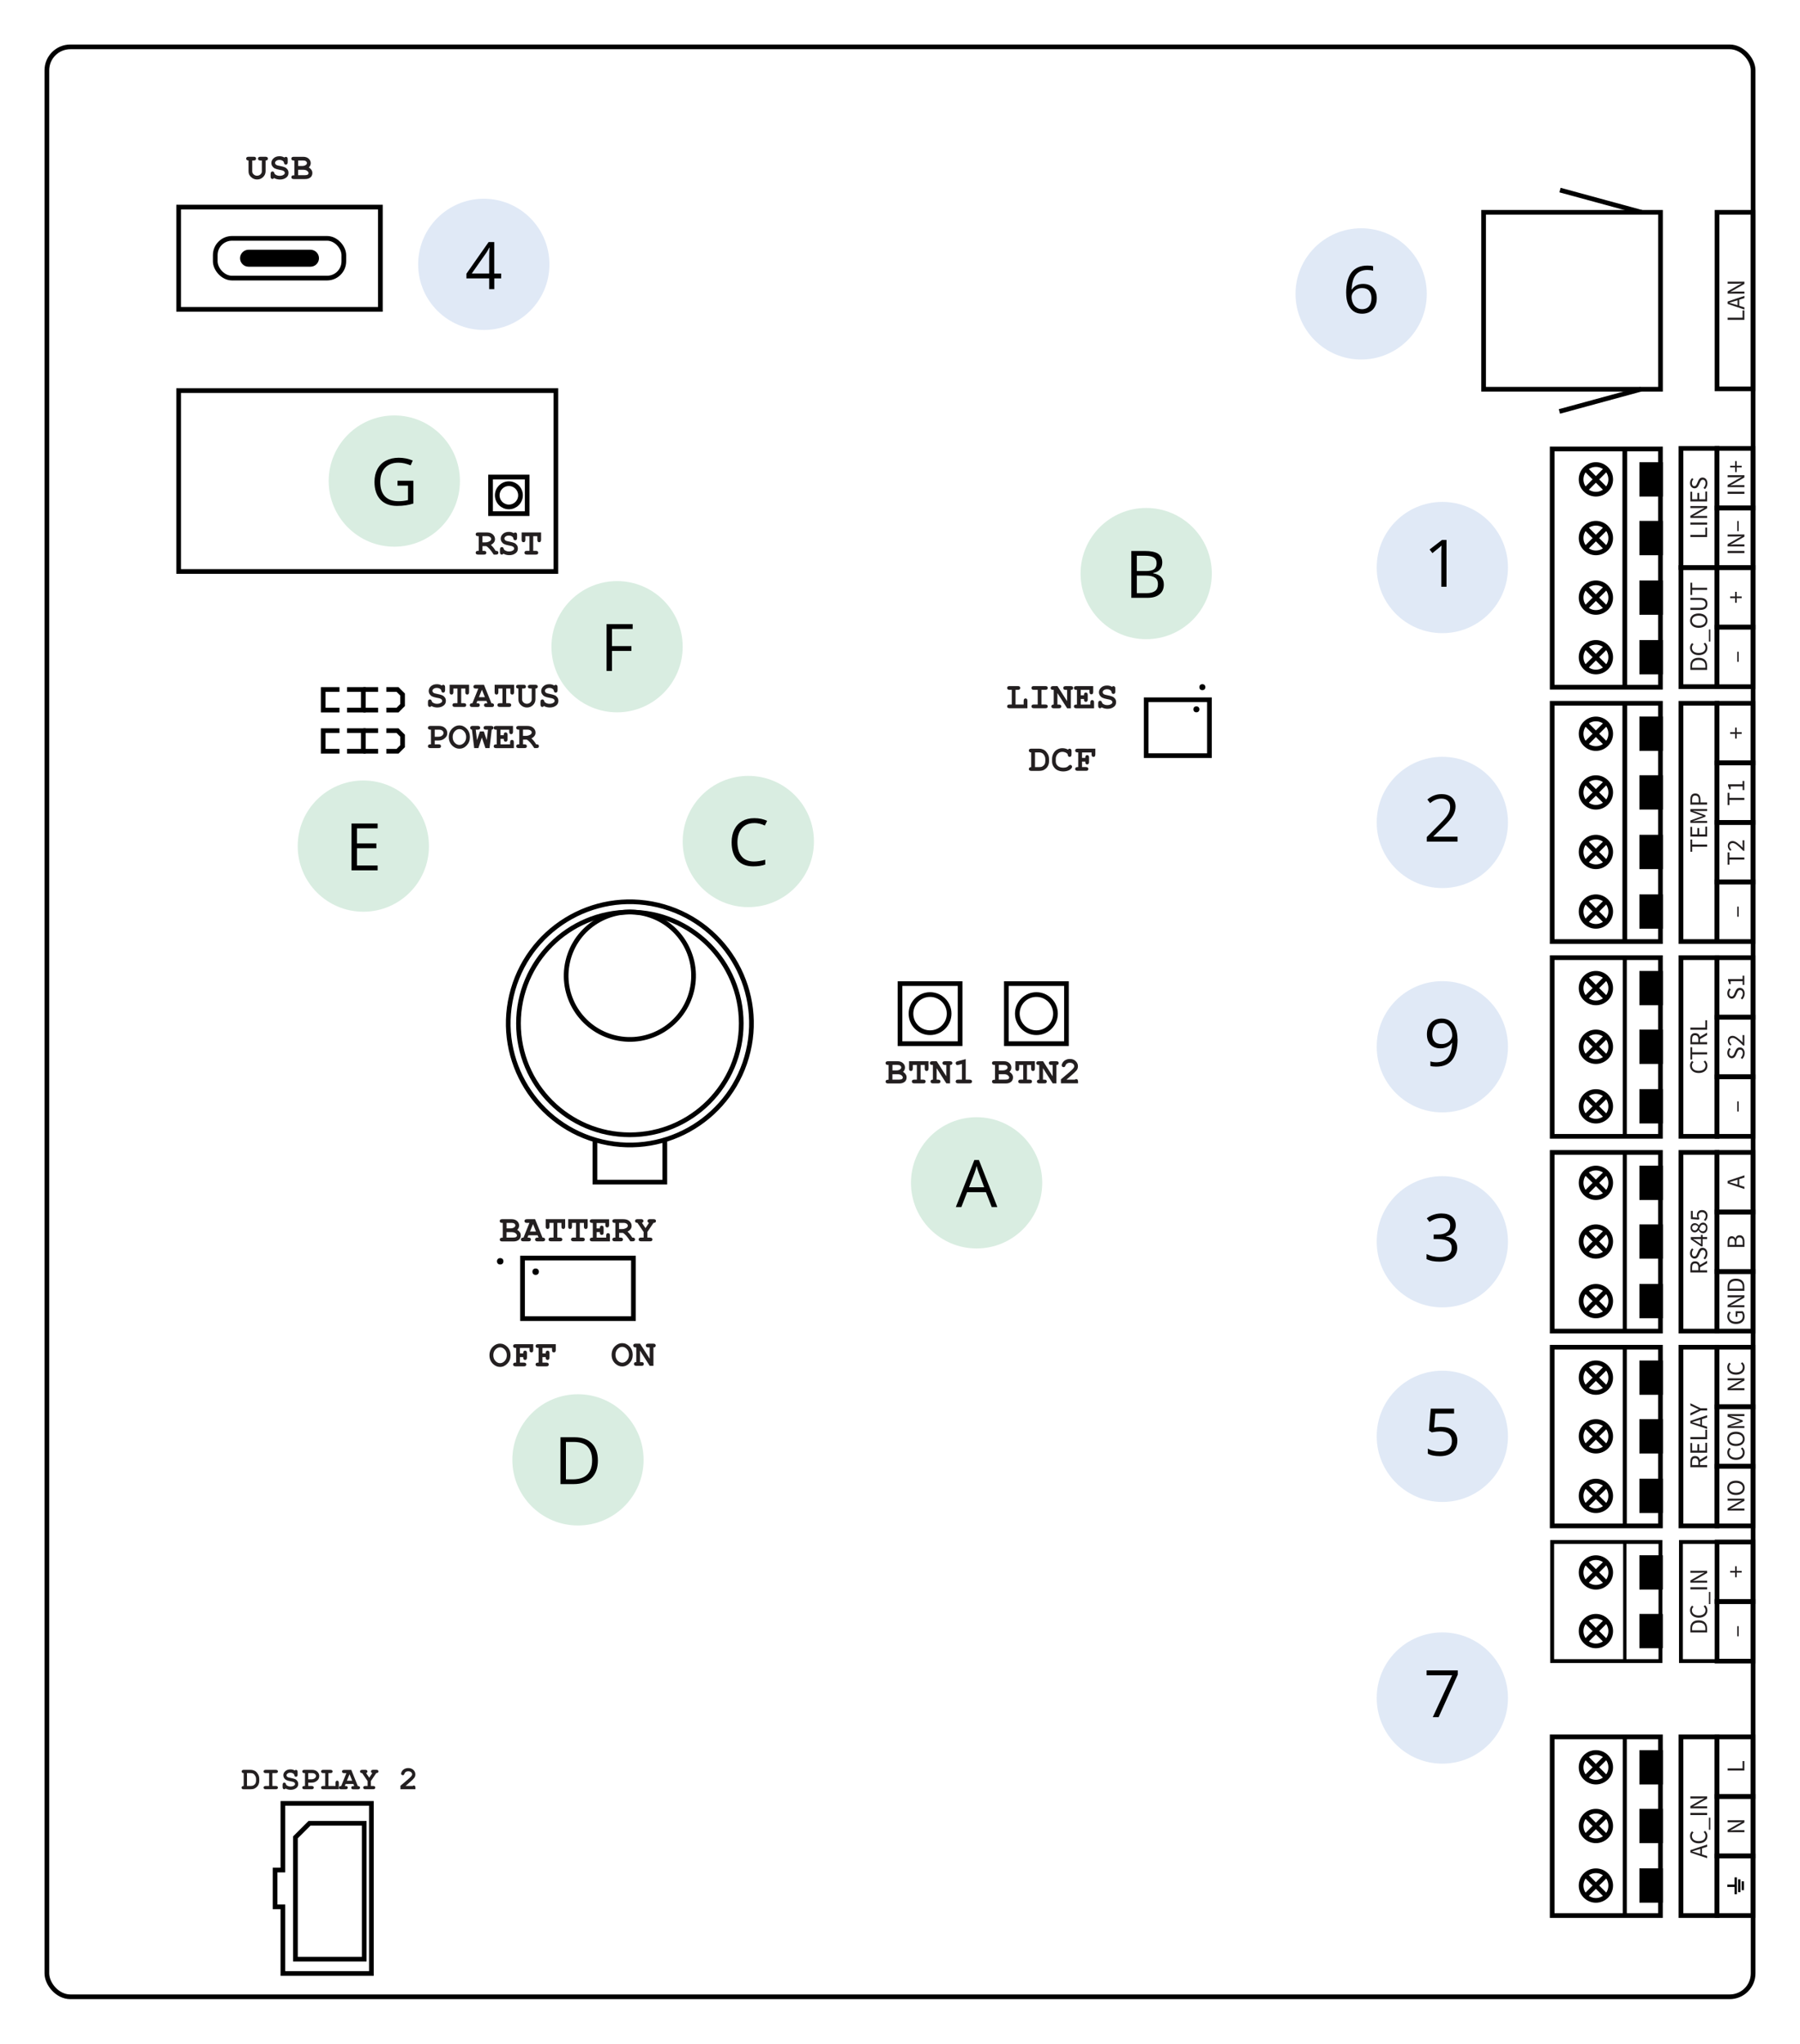 <?xml version="1.0" encoding="UTF-8"?><svg id="a" xmlns="http://www.w3.org/2000/svg" viewBox="0 0 384 436"><rect x="10" y="10" width="364" height="416" rx="5" ry="5" fill="none" stroke="#000" stroke-miterlimit="10"/><rect x="316.5" y="45.3" width="37.74" height="37.74" fill="none" stroke="#000" stroke-miterlimit="10"/><rect x="192" y="209.84" width="12.82" height="12.82" fill="none" stroke="#000" stroke-miterlimit="10"/><rect x="214.69" y="209.84" width="12.82" height="12.82" fill="none" stroke="#000" stroke-miterlimit="10"/><circle cx="221.1" cy="216.25" r="4.07" fill="none" stroke="#000" stroke-miterlimit="10"/><rect x="104.65" y="101.77" width="7.81" height="7.81" fill="none" stroke="#000" stroke-miterlimit="10"/><circle cx="108.56" cy="105.67" r="2.48" fill="none" stroke="#000" stroke-miterlimit="10"/><circle cx="198.41" cy="216.25" r="4.07" fill="none" stroke="#000" stroke-miterlimit="10"/><rect x="366.3" y="45.3" width="7.7" height="37.66" fill="none" stroke="#000" stroke-miterlimit="10"/><path d="M368.56,68.24v-.46h3.19v-1.56h.38v2.02h-3.58Z" fill="#231f20" stroke-width="0"/><path d="M368.56,64.84v-.51l3.58-1.21v.48l-2,.62c-.4.13-.79.24-1.2.36v.02c.41.11.8.23,1.2.35l2,.63v.46l-3.58-1.21ZM370.68,65.41v-1.65h.36v1.65h-.36Z" fill="#231f20" stroke-width="0"/><path d="M368.56,62.64v-.47l2.25-1.29.74-.39v-.02c-.36.02-.76.06-1.14.06h-1.85v-.43h3.58v.47l-2.25,1.29-.74.39v.02c.36-.02.74-.06,1.12-.06h1.87v.43h-3.58Z" fill="#231f20" stroke-width="0"/><circle cx="134.37" cy="218.34" r="25.94" transform="translate(-109 298.95) rotate(-76.72)" fill="none" stroke="#000" stroke-miterlimit="10"/><circle cx="134.37" cy="208.17" r="13.59" transform="translate(-99.1 291.12) rotate(-76.72)" fill="none" stroke="#000" stroke-miterlimit="10"/><circle cx="134.37" cy="218.34" r="23.76" fill="none" stroke="#000" stroke-miterlimit="10"/><polyline points="141.83 243.21 141.83 252.2 126.92 252.2 126.92 243.21" fill="none" stroke="#000" stroke-miterlimit="10"/><rect x="111.47" y="268.4" width="23.66" height="12.92" fill="none" stroke="#000" stroke-miterlimit="10"/><circle cx="114.27" cy="271.31" r=".69" stroke-width="0"/><circle cx="106.71" cy="269.09" r=".69" stroke-width="0"/><path d="M107.26,264.03v-3.13h-.12c-.19,0-.33-.04-.41-.11s-.12-.17-.12-.29.04-.22.12-.29.22-.11.41-.11h2.01c.48,0,.86.13,1.16.4.29.27.44.58.44.95,0,.17-.03.34-.1.49-.07.15-.17.3-.31.43.25.15.44.33.57.53.13.2.19.43.19.69,0,.2-.05.39-.14.57-.07.13-.15.24-.25.32-.13.11-.3.2-.49.27-.19.07-.43.1-.72.1h-2.35c-.19,0-.33-.04-.41-.11s-.12-.17-.12-.29.04-.21.12-.29c.08-.07.22-.11.41-.11h.12ZM108.06,262.06h.88c.31,0,.58-.08.79-.24.14-.11.21-.24.21-.4,0-.14-.07-.26-.2-.37s-.34-.16-.63-.16h-1.04v1.16ZM108.06,264.03h1.38c.33,0,.55-.05.69-.14.1-.07.15-.18.15-.31,0-.16-.1-.32-.3-.48-.2-.16-.49-.23-.86-.23h-1.06v1.17Z" fill="#231f20" stroke-width="0"/><path d="M114.68,263.54h-1.95l-.2.49h.2c.19,0,.33.04.41.11s.12.17.12.29-.04.21-.12.29-.22.11-.41.11h-1.08c-.19,0-.33-.04-.41-.11s-.12-.17-.12-.29.04-.22.13-.29.23-.11.43-.11l1.26-3.13h-.52c-.19,0-.33-.04-.41-.11s-.12-.17-.12-.29.04-.22.12-.29.22-.11.41-.11h1.73s1.59,3.94,1.59,3.94c.19,0,.31.02.37.06.12.09.18.2.18.34,0,.12-.04.21-.12.29-.08.07-.22.11-.41.11h-1.08c-.19,0-.33-.04-.41-.11s-.12-.17-.12-.29.04-.21.12-.29.22-.11.41-.11h.2l-.19-.49ZM114.35,262.74l-.64-1.59-.65,1.59h1.29Z" fill="#231f20" stroke-width="0"/><path d="M118.89,260.9v3.13h.54c.19,0,.33.04.41.11s.12.17.12.29-.04.21-.12.29-.22.11-.41.11h-1.88c-.19,0-.33-.04-.41-.11s-.12-.17-.12-.29.04-.21.12-.29.22-.11.41-.11h.54v-3.13h-.87v.76c0,.19-.04.33-.11.41s-.17.12-.29.12-.21-.04-.29-.12-.11-.22-.11-.41v-1.56h4.15v1.56c0,.19-.04.33-.11.41s-.17.12-.29.12-.21-.04-.29-.12-.11-.22-.11-.41v-.76h-.88Z" fill="#231f20" stroke-width="0"/><path d="M123.69,260.9v3.13h.54c.19,0,.33.04.41.11s.12.17.12.29-.04.21-.12.29-.22.11-.41.11h-1.88c-.19,0-.33-.04-.41-.11s-.12-.17-.12-.29.04-.21.12-.29.22-.11.41-.11h.54v-3.13h-.87v.76c0,.19-.04.33-.11.41s-.17.12-.29.12-.21-.04-.29-.12-.11-.22-.11-.41v-1.56h4.15v1.56c0,.19-.04.33-.11.41s-.17.12-.29.12-.21-.04-.29-.12-.11-.22-.11-.41v-.76h-.88Z" fill="#231f20" stroke-width="0"/><path d="M127.28,262.86v1.18h2.04v-.43c0-.19.04-.33.11-.41s.17-.12.29-.12.21.04.29.12.11.22.11.41v1.23h-3.77c-.19,0-.33-.04-.41-.11s-.12-.17-.12-.29.04-.21.12-.29c.08-.07.22-.11.41-.11h.12v-3.13h-.12c-.19,0-.33-.04-.41-.11s-.12-.17-.12-.29.04-.22.12-.29.22-.11.41-.11h3.59v1.22c0,.19-.04.33-.11.41-.07.08-.17.12-.29.12s-.22-.04-.29-.12-.11-.22-.11-.41v-.42h-1.87v1.16h.7c0-.21.02-.34.06-.4.08-.13.2-.19.34-.19.12,0,.21.04.29.12s.11.22.11.41v.92c0,.17-.02.29-.06.35-.08.12-.2.18-.34.18-.15,0-.26-.06-.34-.19-.04-.06-.06-.2-.06-.41h-.7Z" fill="#231f20" stroke-width="0"/><path d="M132.08,263.02v1.01h.29c.19,0,.33.04.41.11s.12.17.12.29-.04.21-.12.29-.22.11-.41.11h-1.21c-.19,0-.33-.04-.41-.11s-.12-.17-.12-.29.04-.21.12-.29c.08-.07.22-.11.41-.11h.12v-3.13h-.12c-.19,0-.33-.04-.41-.11s-.12-.17-.12-.29.04-.22.12-.29.22-.11.41-.11h1.81c.56,0,1,.14,1.31.42.31.28.47.62.47,1.02,0,.25-.07.48-.22.68-.15.2-.37.39-.66.54.17.15.35.34.54.57.12.15.28.38.48.7.2,0,.34.02.4.06.12.08.18.19.18.34,0,.12-.04.21-.12.29-.08.07-.22.11-.41.11h-.46c-.65-1-1.19-1.61-1.61-1.81h-.79ZM132.08,262.22h.62c.23,0,.44-.04.62-.11.24-.09.41-.19.49-.3.08-.1.13-.21.13-.31,0-.15-.08-.29-.24-.42-.16-.13-.4-.19-.71-.19h-.92v1.32Z" fill="#231f20" stroke-width="0"/><path d="M138.11,262.84v1.19h.54c.19,0,.33.04.41.11s.12.17.12.29-.04.21-.12.29-.22.11-.41.11h-1.88c-.19,0-.33-.04-.41-.11s-.12-.17-.12-.29.04-.21.12-.29.22-.11.41-.11h.54v-1.19l-1.32-1.95c-.18,0-.31-.04-.39-.11s-.12-.17-.12-.29.04-.22.12-.29.22-.11.41-.11h.73c.19,0,.33.04.41.11s.12.17.12.29c0,.18-.11.31-.32.4l.76,1.12.74-1.12c-.12-.04-.2-.1-.25-.17-.05-.07-.07-.15-.07-.23,0-.12.04-.22.12-.29s.22-.11.41-.11h.75c.19,0,.33.04.41.11s.12.17.12.29-.04.22-.12.29c-.08.07-.22.11-.41.11l-1.31,1.95Z" fill="#231f20" stroke-width="0"/><rect x="244.52" y="149.29" width="13.49" height="11.92" fill="none" stroke="#000" stroke-miterlimit="10"/><circle cx="255.23" cy="151.33" r=".64" stroke-width="0"/><circle cx="256.5" cy="146.6" r=".64" stroke-width="0"/><path d="M216.65,147.17v3.13h1.73v-.76c0-.19.04-.33.11-.41s.17-.12.29-.12.21.04.29.12.11.22.11.41v1.56h-3.79c-.19,0-.33-.04-.41-.11s-.12-.17-.12-.29.04-.21.12-.29.22-.11.41-.11h.46v-3.13h-.46c-.19,0-.33-.04-.41-.11s-.12-.17-.12-.29.04-.22.12-.29.22-.11.41-.11h1.73c.19,0,.33.04.41.11s.12.17.12.29-.04.22-.12.29-.22.11-.41.11h-.47Z" fill="#231f20" stroke-width="0"/><path d="M222.18,147.17v3.13h.81c.19,0,.33.04.41.11s.12.17.12.29-.04.21-.12.29-.22.11-.41.11h-2.42c-.19,0-.33-.04-.41-.11s-.12-.17-.12-.29.04-.21.12-.29.22-.11.41-.11h.81v-3.13h-.81c-.19,0-.33-.04-.41-.11s-.12-.17-.12-.29.04-.22.12-.29.22-.11.41-.11h2.42c.19,0,.33.04.41.11s.12.17.12.29-.04.22-.12.29-.22.11-.41.11h-.81Z" fill="#231f20" stroke-width="0"/><path d="M225.58,147.89v2.42h.29c.19,0,.33.04.41.11s.12.17.12.29-.04.21-.12.29-.22.11-.41.11h-1.05c-.19,0-.33-.04-.41-.11s-.12-.17-.12-.29.04-.21.12-.29.21-.11.38-.11v-3.13h-.12c-.19,0-.33-.04-.41-.11s-.12-.17-.12-.29.04-.22.12-.29.22-.11.41-.11h.93s2.05,3.21,2.05,3.21v-2.41h-.29c-.19,0-.33-.04-.41-.11s-.12-.17-.12-.29.04-.22.12-.29.22-.11.41-.11h1.05c.19,0,.33.04.41.11s.12.17.12.29-.04.21-.12.29-.2.11-.37.11v3.93h-.79l-2.06-3.22Z" fill="#231f20" stroke-width="0"/><path d="M230.56,149.13v1.18h2.04v-.43c0-.19.04-.33.11-.41s.17-.12.29-.12.21.04.29.12.11.22.11.41v1.23h-3.77c-.19,0-.33-.04-.41-.11s-.12-.17-.12-.29.04-.21.12-.29.22-.11.41-.11h.12v-3.13h-.12c-.19,0-.33-.04-.41-.11s-.12-.17-.12-.29.04-.22.12-.29.22-.11.41-.11h3.59v1.22c0,.19-.04.33-.11.41s-.17.12-.29.12-.22-.04-.29-.12-.11-.22-.11-.41v-.42h-1.87v1.16h.7c0-.21.02-.34.06-.4.08-.13.2-.19.34-.19.12,0,.21.04.29.12s.11.22.11.41v.92c0,.17-.02.29-.06.35-.08.12-.2.18-.34.18-.15,0-.26-.06-.34-.19-.04-.06-.06-.2-.06-.41h-.7Z" fill="#231f20" stroke-width="0"/><path d="M235.01,150.9c-.07.08-.13.14-.17.16s-.1.04-.16.04c-.12,0-.22-.04-.29-.12s-.11-.22-.11-.41v-.54c0-.19.04-.33.11-.41s.17-.12.29-.12c.09,0,.17.02.24.07s.11.13.15.25.07.19.11.24c.08.08.21.16.4.25s.4.12.63.12c.36,0,.65-.08.88-.25.15-.1.22-.23.22-.38,0-.1-.04-.19-.11-.28s-.18-.16-.34-.22c-.1-.04-.34-.09-.7-.16-.44-.08-.77-.18-.99-.29s-.4-.28-.53-.48-.2-.43-.2-.68c0-.38.16-.72.48-1.01s.74-.43,1.25-.43c.21,0,.4.02.57.07s.33.12.48.21c.1-.1.21-.15.31-.15.12,0,.21.04.29.12s.11.22.11.41v.6c0,.19-.04.33-.11.41s-.17.12-.29.12c-.1,0-.18-.03-.26-.09-.06-.04-.1-.13-.13-.27s-.07-.23-.11-.29c-.08-.1-.19-.18-.34-.25s-.33-.1-.52-.1c-.29,0-.52.07-.69.2s-.25.27-.25.42c0,.1.03.19.1.29s.17.17.3.22c.09.04.34.09.75.18s.73.17.95.27.4.25.55.45.22.45.22.73c0,.4-.14.71-.42.95-.37.31-.84.47-1.41.47-.22,0-.44-.03-.65-.08s-.41-.13-.61-.24Z" fill="#231f20" stroke-width="0"/><path d="M102.93,116.51v1.01h.29c.19,0,.33.04.41.11s.12.17.12.29-.04.21-.12.29-.22.11-.41.11h-1.21c-.19,0-.33-.04-.41-.11s-.12-.17-.12-.29.04-.21.12-.29.22-.11.41-.11h.12v-3.13h-.12c-.19,0-.33-.04-.41-.11s-.12-.17-.12-.29.04-.22.12-.29.22-.11.41-.11h1.81c.56,0,1,.14,1.31.42s.47.62.47,1.02c0,.25-.07.48-.22.68s-.37.39-.66.54c.17.15.35.34.54.57.12.15.28.38.48.7.2,0,.34.02.4.06.12.08.18.19.18.34,0,.12-.04.21-.12.29s-.22.11-.41.11h-.46c-.65-1-1.19-1.61-1.61-1.81h-.79ZM102.93,115.71h.62c.23,0,.44-.04.62-.11.24-.09.41-.19.49-.3s.13-.21.13-.31c0-.15-.08-.29-.24-.42s-.4-.19-.71-.19h-.92v1.32Z" fill="#231f20" stroke-width="0"/><path d="M107.39,118.12c-.07.08-.13.14-.17.16s-.1.04-.16.04c-.12,0-.22-.04-.29-.12s-.11-.22-.11-.41v-.54c0-.19.04-.33.11-.41s.17-.12.29-.12c.09,0,.17.02.24.07s.11.13.15.25.07.19.11.24c.08.08.21.16.4.25s.4.12.63.12c.36,0,.65-.08.88-.25.15-.1.22-.23.22-.38,0-.1-.04-.19-.11-.28s-.19-.16-.34-.22c-.1-.04-.34-.09-.7-.16-.44-.08-.77-.18-.99-.29s-.4-.28-.53-.48-.2-.43-.2-.68c0-.38.16-.72.48-1.01s.74-.43,1.25-.43c.21,0,.4.02.57.07s.34.12.48.21c.1-.1.21-.15.31-.15.12,0,.21.04.29.12s.11.22.11.41v.6c0,.19-.04.33-.11.41s-.17.12-.29.12c-.1,0-.19-.03-.26-.09-.06-.04-.1-.13-.13-.27s-.06-.23-.11-.29c-.08-.1-.19-.18-.34-.25s-.33-.1-.52-.1c-.29,0-.52.07-.69.2s-.25.27-.25.42c0,.1.03.19.1.29s.17.17.3.22c.09.04.34.09.75.18s.73.17.95.27.4.25.55.45.22.45.22.73c0,.4-.14.71-.42.95-.37.31-.84.47-1.41.47-.22,0-.44-.03-.65-.08s-.41-.13-.61-.24Z" fill="#231f20" stroke-width="0"/><path d="M113.75,114.39v3.13h.54c.19,0,.33.04.41.11s.12.17.12.29-.04.21-.12.29-.22.11-.41.11h-1.88c-.19,0-.33-.04-.41-.11s-.12-.17-.12-.29.04-.21.12-.29.22-.11.41-.11h.54v-3.13h-.87v.76c0,.19-.04.33-.11.41s-.17.12-.29.12-.21-.04-.29-.12-.11-.22-.11-.41v-1.56h4.15v1.56c0,.19-.04.33-.11.41s-.17.12-.29.12-.21-.04-.29-.12-.11-.22-.11-.41v-.76h-.88Z" fill="#231f20" stroke-width="0"/><path d="M219.99,163.66v-3.13c-.17,0-.29-.04-.38-.12s-.12-.17-.12-.29.04-.22.12-.29.22-.11.41-.11h1.68c.26,0,.51.05.76.15s.45.22.6.37c.11.11.23.27.36.46s.22.39.28.58.09.43.09.71v.38c0,.34-.06.64-.17.9s-.26.48-.45.64-.36.29-.53.37c-.26.12-.6.18-1.01.18h-1.61c-.19,0-.33-.04-.41-.11s-.12-.17-.12-.29.04-.21.12-.29.21-.11.37-.11ZM220.79,163.66h.85c.32,0,.56-.05.72-.14.21-.12.37-.27.48-.46s.16-.42.16-.72v-.38c0-.25-.05-.47-.14-.66-.15-.3-.32-.5-.51-.61s-.42-.17-.71-.17h-.84v3.13Z" fill="#231f20" stroke-width="0"/><path d="M227.84,159.93c.05-.07.1-.12.16-.15s.12-.05.19-.05c.12,0,.21.04.29.12s.11.22.11.41v.68c0,.19-.04.33-.11.41s-.17.12-.29.12c-.11,0-.19-.03-.26-.09s-.11-.17-.14-.34c-.02-.11-.05-.19-.11-.25-.11-.12-.26-.21-.45-.28s-.38-.11-.58-.11c-.24,0-.46.05-.66.16s-.38.27-.53.51-.23.51-.23.84v.52c0,.39.14.71.42.96s.67.39,1.17.39c.3,0,.55-.04.75-.12.12-.05.25-.14.38-.28.08-.08.15-.14.2-.16s.1-.04.16-.04c.11,0,.2.04.28.12s.12.18.12.29-.05.23-.16.35c-.16.18-.36.33-.61.43-.34.14-.71.21-1.11.21-.47,0-.9-.1-1.28-.29-.31-.16-.57-.4-.79-.74s-.32-.71-.32-1.1v-.54c0-.42.1-.81.29-1.17s.46-.64.81-.83.71-.29,1.09-.29c.23,0,.45.03.65.08s.39.13.56.24Z" fill="#231f20" stroke-width="0"/><path d="M230.83,162.48v1.17h.82c.19,0,.33.04.41.11s.12.17.12.29-.04.21-.12.29-.22.11-.41.11h-1.75c-.19,0-.33-.04-.41-.11s-.12-.17-.12-.29.04-.21.12-.29.22-.11.41-.11h.12v-3.13h-.12c-.19,0-.33-.04-.41-.11s-.12-.17-.12-.29.04-.22.12-.29.22-.11.41-.11h3.77v1.23c0,.19-.04.33-.11.41s-.17.12-.29.12-.21-.04-.29-.12-.11-.22-.11-.41v-.42h-2.04v1.16h.7c0-.21.02-.34.06-.4.08-.13.2-.19.34-.19.12,0,.21.04.29.12s.11.22.11.41v.92c0,.19-.04.33-.11.41s-.17.12-.29.12c-.15,0-.26-.06-.34-.19-.04-.06-.06-.2-.06-.41h-.7Z" fill="#231f20" stroke-width="0"/><path d="M189.57,230.33v-3.13h-.12c-.19,0-.33-.04-.41-.11s-.12-.17-.12-.29.04-.22.12-.29.22-.11.41-.11h2.01c.48,0,.86.13,1.16.4s.44.58.44.95c0,.17-.03.34-.1.49s-.17.3-.31.43c.25.15.44.33.57.53s.19.43.19.69c0,.2-.05.39-.14.57-.07.13-.15.24-.25.32-.13.11-.3.2-.49.27s-.43.1-.72.1h-2.35c-.19,0-.33-.04-.41-.11s-.12-.17-.12-.29.04-.21.12-.29.22-.11.41-.11h.12ZM190.38,228.36h.88c.32,0,.58-.08.79-.24.14-.11.21-.24.21-.4,0-.14-.07-.26-.2-.37s-.34-.16-.63-.16h-1.04v1.16ZM190.38,230.33h1.38c.33,0,.55-.05.69-.14.1-.07.15-.18.15-.31,0-.16-.1-.32-.3-.48s-.49-.23-.86-.23h-1.06v1.17Z" fill="#231f20" stroke-width="0"/><path d="M196.4,227.2v3.13h.54c.19,0,.33.04.41.11s.12.17.12.29-.04.21-.12.29-.22.11-.41.11h-1.88c-.19,0-.33-.04-.41-.11s-.12-.17-.12-.29.04-.21.12-.29.22-.11.41-.11h.54v-3.13h-.87v.76c0,.19-.04.33-.11.41s-.17.12-.29.12-.21-.04-.29-.12-.11-.22-.11-.41v-1.56h4.15v1.56c0,.19-.04.33-.11.41s-.17.12-.29.12-.21-.04-.29-.12-.11-.22-.11-.41v-.76h-.88Z" fill="#231f20" stroke-width="0"/><path d="M199.81,227.91v2.42h.29c.19,0,.33.04.41.11s.12.17.12.29-.04.21-.12.29-.22.11-.41.11h-1.05c-.19,0-.33-.04-.41-.11s-.12-.17-.12-.29.04-.21.12-.29.21-.11.38-.11v-3.13h-.12c-.19,0-.33-.04-.41-.11s-.12-.17-.12-.29.04-.22.12-.29.22-.11.41-.11h.93s2.05,3.21,2.05,3.21v-2.41h-.29c-.19,0-.33-.04-.41-.11s-.12-.17-.12-.29.04-.22.12-.29.22-.11.41-.11h1.05c.19,0,.33.04.41.11s.12.17.12.29-.04.21-.12.29-.2.11-.37.11v3.93h-.79l-2.06-3.22Z" fill="#231f20" stroke-width="0"/><path d="M206.02,225.95v4.38h.81c.19,0,.33.04.41.11s.12.17.12.29-.04.21-.12.29-.22.11-.41.11h-2.42c-.19,0-.33-.04-.41-.11s-.12-.17-.12-.29.04-.21.12-.29.22-.11.41-.11h.81v-3.34l-.71.19c-.11.03-.2.05-.26.05-.1,0-.19-.04-.26-.12s-.11-.18-.11-.3c0-.11.03-.19.08-.25s.17-.12.34-.16l1.72-.45Z" fill="#231f20" stroke-width="0"/><path d="M212.27,230.33v-3.13h-.12c-.19,0-.33-.04-.41-.11s-.12-.17-.12-.29.04-.22.12-.29.22-.11.41-.11h2.01c.48,0,.86.13,1.16.4s.44.58.44.95c0,.17-.03.34-.1.49s-.17.3-.31.43c.25.15.44.33.57.53s.19.43.19.69c0,.2-.05.39-.14.57-.07.13-.15.24-.25.32-.13.11-.3.2-.49.27s-.43.1-.72.1h-2.35c-.19,0-.33-.04-.41-.11s-.12-.17-.12-.29.04-.21.12-.29.22-.11.41-.11h.12ZM213.07,228.36h.88c.32,0,.58-.08.79-.24.14-.11.21-.24.21-.4,0-.14-.07-.26-.2-.37s-.34-.16-.63-.16h-1.04v1.16ZM213.07,230.33h1.38c.33,0,.55-.05.69-.14.1-.07.15-.18.15-.31,0-.16-.1-.32-.3-.48s-.49-.23-.86-.23h-1.06v1.17Z" fill="#231f20" stroke-width="0"/><path d="M219.09,227.2v3.13h.54c.19,0,.33.04.41.11s.12.17.12.29-.04.21-.12.29-.22.11-.41.11h-1.88c-.19,0-.33-.04-.41-.11s-.12-.17-.12-.29.04-.21.12-.29.22-.11.41-.11h.54v-3.13h-.87v.76c0,.19-.04.33-.11.41s-.17.12-.29.12-.21-.04-.29-.12-.11-.22-.11-.41v-1.56h4.15v1.56c0,.19-.04.33-.11.41s-.17.12-.29.12-.21-.04-.29-.12-.11-.22-.11-.41v-.76h-.88Z" fill="#231f20" stroke-width="0"/><path d="M222.5,227.91v2.42h.29c.19,0,.33.04.41.11s.12.17.12.29-.04.21-.12.29-.22.11-.41.11h-1.05c-.19,0-.33-.04-.41-.11s-.12-.17-.12-.29.04-.21.12-.29.21-.11.38-.11v-3.13h-.12c-.19,0-.33-.04-.41-.11s-.12-.17-.12-.29.04-.22.12-.29.22-.11.41-.11h.93s2.05,3.21,2.05,3.21v-2.41h-.29c-.19,0-.33-.04-.41-.11s-.12-.17-.12-.29.04-.22.12-.29.22-.11.41-.11h1.05c.19,0,.33.04.41.11s.12.17.12.29-.04.21-.12.29-.2.11-.37.11v3.93h-.79l-2.06-3.22Z" fill="#231f20" stroke-width="0"/><path d="M227.56,230.33h1.75c.1-.08.19-.12.27-.12.12,0,.22.04.29.12s.11.22.11.41v.38h-3.65v-.85c1.44-1.19,2.31-1.96,2.61-2.3.15-.17.23-.34.23-.5,0-.2-.08-.37-.26-.52s-.4-.22-.68-.22-.52.08-.71.25c-.1.09-.18.22-.24.39-.04.11-.09.19-.15.23s-.14.07-.24.07c-.11,0-.2-.04-.28-.12s-.12-.17-.12-.27c0-.16.07-.35.22-.59s.36-.42.63-.56.58-.21.9-.21c.5,0,.92.15,1.24.46s.48.68.48,1.11c0,.22-.05.43-.14.62s-.31.45-.67.78c-.28.26-.81.73-1.61,1.41Z" fill="#231f20" stroke-width="0"/><path d="M92.03,150.62c-.07.08-.13.14-.17.16s-.1.04-.16.04c-.12,0-.22-.04-.29-.12s-.11-.22-.11-.41v-.54c0-.19.04-.33.11-.41s.17-.12.29-.12c.09,0,.17.02.24.07s.11.13.15.25.07.19.11.24c.08.08.21.16.4.25s.4.12.63.12c.36,0,.65-.08.88-.25.15-.1.22-.23.22-.38,0-.1-.04-.19-.11-.28s-.19-.16-.34-.22c-.1-.04-.34-.09-.7-.16-.44-.08-.77-.18-.99-.29s-.4-.28-.53-.48-.2-.43-.2-.68c0-.38.16-.72.48-1.01s.74-.43,1.25-.43c.21,0,.4.02.57.07s.34.12.48.21c.1-.1.21-.15.31-.15.12,0,.21.04.29.12s.11.22.11.41v.6c0,.19-.04.33-.11.41s-.17.12-.29.12c-.1,0-.19-.03-.26-.09-.06-.04-.1-.13-.13-.27s-.06-.23-.11-.29c-.08-.1-.19-.18-.34-.25s-.33-.1-.52-.1c-.29,0-.52.07-.69.2s-.25.27-.25.42c0,.1.03.19.1.29s.17.17.3.22c.09.04.34.09.75.18s.73.17.95.27.4.25.55.45.22.45.22.73c0,.4-.14.71-.42.95-.37.31-.84.47-1.41.47-.22,0-.44-.03-.65-.08s-.41-.13-.61-.24Z" fill="#231f20" stroke-width="0"/><path d="M98.39,146.89v3.13h.54c.19,0,.33.04.41.11s.12.17.12.29-.04.21-.12.29-.22.11-.41.11h-1.88c-.19,0-.33-.04-.41-.11s-.12-.17-.12-.29.04-.21.12-.29.22-.11.41-.11h.54v-3.13h-.87v.76c0,.19-.04.33-.11.41s-.17.12-.29.12-.21-.04-.29-.12-.11-.22-.11-.41v-1.56h4.15v1.56c0,.19-.04.33-.11.41s-.17.12-.29.12-.21-.04-.29-.12-.11-.22-.11-.41v-.76h-.88Z" fill="#231f20" stroke-width="0"/><path d="M103.78,149.54h-1.95l-.2.49h.2c.19,0,.33.04.41.11s.12.17.12.29-.04.21-.12.29-.22.11-.41.11h-1.08c-.19,0-.33-.04-.41-.11s-.12-.17-.12-.29.04-.22.13-.29.23-.11.43-.11l1.26-3.13h-.52c-.19,0-.33-.04-.41-.11s-.12-.17-.12-.29.04-.22.12-.29.22-.11.41-.11h1.73s1.59,3.94,1.59,3.94c.19,0,.31.02.37.06.12.09.18.2.18.34,0,.12-.04.21-.12.29s-.22.11-.41.11h-1.08c-.19,0-.33-.04-.41-.11s-.12-.17-.12-.29.04-.21.12-.29.22-.11.41-.11h.2l-.19-.49ZM103.45,148.74l-.64-1.59-.65,1.59h1.29Z" fill="#231f20" stroke-width="0"/><path d="M107.99,146.89v3.13h.54c.19,0,.33.04.41.11s.12.17.12.29-.04.21-.12.29-.22.11-.41.11h-1.88c-.19,0-.33-.04-.41-.11s-.12-.17-.12-.29.04-.21.12-.29.22-.11.41-.11h.54v-3.13h-.87v.76c0,.19-.04.33-.11.41s-.17.12-.29.12-.21-.04-.29-.12-.11-.22-.11-.41v-1.56h4.15v1.56c0,.19-.04.33-.11.41s-.17.12-.29.12-.21-.04-.29-.12-.11-.22-.11-.41v-.76h-.88Z" fill="#231f20" stroke-width="0"/><path d="M114.23,146.89v2.27c0,.5-.18.92-.53,1.26s-.78.52-1.28.52c-.25,0-.48-.04-.7-.13s-.41-.22-.59-.38-.31-.35-.4-.53-.14-.43-.14-.74v-2.27c-.17,0-.29-.04-.38-.11s-.12-.17-.12-.29.04-.22.12-.29.22-.11.41-.11h1.05c.19,0,.33.03.41.11s.12.17.12.29-.04.22-.12.29-.22.11-.41.11h-.29v2.34c0,.24.1.45.3.63s.44.28.72.28c.19,0,.36-.04.53-.13s.3-.22.4-.39c.06-.11.1-.24.1-.39v-2.34h-.29c-.19,0-.33-.04-.41-.11s-.12-.17-.12-.29.04-.22.12-.29.22-.11.41-.11h1.05c.19,0,.33.04.41.11s.12.17.12.29-.04.21-.12.29-.21.11-.38.11Z" fill="#231f20" stroke-width="0"/><path d="M116.03,150.62c-.07.08-.13.14-.17.16s-.1.04-.16.04c-.12,0-.22-.04-.29-.12s-.11-.22-.11-.41v-.54c0-.19.04-.33.11-.41s.17-.12.29-.12c.09,0,.17.02.24.07s.11.13.15.25.07.19.11.24c.08.08.21.16.4.25s.4.12.63.12c.36,0,.65-.08.88-.25.15-.1.22-.23.22-.38,0-.1-.04-.19-.11-.28s-.19-.16-.34-.22c-.1-.04-.34-.09-.7-.16-.44-.08-.77-.18-.99-.29s-.4-.28-.53-.48-.2-.43-.2-.68c0-.38.16-.72.48-1.01s.74-.43,1.25-.43c.21,0,.4.02.57.07s.34.12.48.21c.1-.1.21-.15.31-.15.12,0,.21.04.29.12s.11.22.11.41v.6c0,.19-.04.33-.11.41s-.17.12-.29.12c-.1,0-.19-.03-.26-.09-.06-.04-.1-.13-.13-.27s-.06-.23-.11-.29c-.08-.1-.19-.18-.34-.25s-.33-.1-.52-.1c-.29,0-.52.07-.69.2s-.25.27-.25.42c0,.1.03.19.1.29s.17.17.3.22c.09.04.34.09.75.18s.73.17.95.27.4.25.55.45.22.45.22.73c0,.4-.14.71-.42.95-.37.31-.84.47-1.41.47-.22,0-.44-.03-.65-.08s-.41-.13-.61-.24Z" fill="#231f20" stroke-width="0"/><path d="M56.66,34.24v2.27c0,.5-.18.92-.53,1.26-.36.35-.78.52-1.28.52-.25,0-.48-.04-.7-.13-.22-.09-.41-.21-.59-.38-.17-.17-.31-.35-.4-.53s-.14-.43-.14-.74v-2.27c-.17,0-.29-.04-.38-.11-.08-.08-.12-.17-.12-.29s.04-.22.12-.29c.08-.07.22-.11.41-.11h1.05c.19,0,.33.03.41.11s.12.17.12.29-.04.22-.12.29-.22.11-.41.11h-.29v2.34c0,.24.1.45.3.63s.44.28.72.28c.19,0,.36-.04.53-.13.16-.09.3-.22.4-.39.06-.11.1-.24.1-.39v-2.34h-.29c-.19,0-.33-.04-.41-.11s-.12-.17-.12-.29.04-.22.12-.29.22-.11.41-.11h1.05c.19,0,.33.04.41.11.08.07.12.17.12.29s-.04.21-.12.29c-.08.08-.21.11-.38.11Z" fill="#231f20" stroke-width="0"/><path d="M58.46,37.98c-.07.08-.13.14-.17.16s-.1.04-.16.04c-.12,0-.22-.04-.29-.12s-.11-.22-.11-.41v-.54c0-.19.04-.33.11-.41s.17-.12.29-.12c.09,0,.17.03.24.07.06.05.11.13.15.25.03.12.07.2.11.24.08.08.21.16.4.25.19.08.4.12.63.12.36,0,.65-.08.88-.25.15-.1.22-.23.22-.38,0-.1-.04-.19-.11-.28-.07-.09-.19-.16-.34-.22-.1-.04-.34-.09-.7-.16-.44-.08-.77-.18-.99-.29-.22-.11-.4-.28-.53-.48-.13-.21-.2-.43-.2-.68,0-.38.16-.72.48-1.01.32-.29.74-.43,1.25-.43.21,0,.4.02.57.07.18.05.34.12.48.21.1-.1.21-.15.31-.15.12,0,.21.04.29.12s.11.22.11.41v.6c0,.19-.04.33-.11.41s-.17.12-.29.12c-.1,0-.19-.03-.26-.09-.06-.04-.1-.13-.13-.27s-.06-.23-.11-.29c-.08-.1-.19-.18-.34-.25-.15-.07-.33-.1-.52-.1-.29,0-.52.07-.69.2-.17.13-.25.27-.25.42,0,.1.03.2.1.29.07.09.17.17.3.22.09.04.34.1.75.18.41.08.73.17.95.27.22.1.4.25.55.45.15.21.22.45.22.73,0,.4-.14.71-.42.95-.37.31-.84.47-1.41.47-.22,0-.44-.03-.65-.08-.21-.05-.41-.13-.61-.24Z" fill="#231f20" stroke-width="0"/><path d="M62.8,37.38v-3.13h-.12c-.19,0-.33-.04-.41-.11s-.12-.17-.12-.29.04-.22.12-.29.22-.11.41-.11h2.01c.48,0,.86.13,1.16.4.29.27.44.58.44.95,0,.17-.03.34-.1.49-.07.15-.17.3-.31.43.25.15.44.33.57.53.13.2.19.43.19.69,0,.2-.05.39-.14.57-.07.13-.15.24-.25.32-.13.11-.3.2-.49.27-.19.07-.43.1-.72.1h-2.35c-.19,0-.33-.04-.41-.11s-.12-.17-.12-.29.04-.21.12-.29.22-.11.41-.11h.12ZM63.6,35.41h.88c.31,0,.58-.08.79-.24.14-.11.21-.24.21-.4,0-.14-.07-.26-.2-.37s-.34-.16-.63-.16h-1.04v1.16ZM63.6,37.38h1.38c.33,0,.55-.05.69-.14.1-.07.15-.18.15-.31,0-.16-.1-.32-.3-.48s-.49-.23-.86-.23h-1.06v1.17Z" fill="#231f20" stroke-width="0"/><path d="M92.74,157.98v.82h.81c.19,0,.33.04.41.11s.12.17.12.29-.04.21-.12.29-.22.11-.41.11h-1.73c-.19,0-.33-.04-.41-.11s-.12-.17-.12-.29.04-.21.12-.29.22-.11.41-.11h.12v-3.13h-.12c-.19,0-.33-.04-.41-.11s-.12-.17-.12-.29.04-.22.12-.29.22-.11.41-.11h1.84c.54,0,.97.15,1.29.45s.47.66.47,1.08c0,.23-.05.46-.16.66-.08.16-.22.31-.4.46s-.38.27-.58.34-.46.12-.78.12h-.76ZM92.74,157.18h.74c.35,0,.63-.08.83-.24s.31-.35.31-.57c0-.19-.08-.35-.25-.49s-.4-.21-.71-.21h-.92v1.51Z" fill="#231f20" stroke-width="0"/><path d="M100.25,157.24c0,.71-.23,1.3-.68,1.78s-.97.71-1.57.71c-.53,0-1.02-.2-1.45-.59-.53-.49-.8-1.12-.8-1.89s.27-1.41.8-1.9c.43-.39.91-.59,1.45-.59.59,0,1.12.24,1.57.71s.68,1.07.68,1.78ZM99.45,157.24c0-.49-.15-.89-.44-1.21s-.63-.48-1-.48-.71.16-1,.48-.44.72-.44,1.21.15.89.44,1.21.63.48,1,.48.71-.16,1-.48.44-.72.44-1.21Z" fill="#231f20" stroke-width="0"/><path d="M102.8,157.33l-.74,2.27h-.9l-.48-3.93c-.12-.02-.21-.06-.28-.13s-.09-.16-.09-.26c0-.12.04-.23.12-.3s.22-.11.41-.11h1.07c.19,0,.33.04.41.11s.12.17.12.29-.04.22-.12.29-.22.11-.41.11h-.42l.27,2.24.63-1.86h.83l.62,1.86.27-2.24h-.42c-.19,0-.33-.04-.41-.11s-.12-.17-.12-.29.04-.22.12-.29.22-.11.41-.11h1.06c.19,0,.33.04.41.11s.12.17.12.29c0,.1-.03.19-.1.26s-.16.12-.28.14l-.46,3.93h-.88l-.77-2.27Z" fill="#231f20" stroke-width="0"/><path d="M106.78,157.63v1.18h2.04v-.43c0-.19.04-.33.11-.41s.17-.12.29-.12.21.04.29.12.11.22.11.41v1.23h-3.77c-.19,0-.33-.04-.41-.11s-.12-.17-.12-.29.04-.21.12-.29.22-.11.41-.11h.12v-3.13h-.12c-.19,0-.33-.04-.41-.11s-.12-.17-.12-.29.04-.22.12-.29.22-.11.41-.11h3.59v1.22c0,.19-.04.33-.11.41s-.17.12-.29.12-.22-.04-.29-.12-.11-.22-.11-.41v-.42h-1.87v1.16h.7c0-.21.02-.34.06-.4.08-.13.2-.19.34-.19.12,0,.21.04.29.12s.11.22.11.41v.92c0,.17-.02.29-.06.35-.08.12-.2.18-.34.18-.15,0-.26-.06-.34-.19-.04-.06-.06-.2-.06-.41h-.7Z" fill="#231f20" stroke-width="0"/><path d="M111.58,157.79v1.01h.29c.19,0,.33.04.41.11s.12.17.12.29-.04.21-.12.29-.22.11-.41.11h-1.21c-.19,0-.33-.04-.41-.11s-.12-.17-.12-.29.04-.21.12-.29.22-.11.41-.11h.12v-3.13h-.12c-.19,0-.33-.04-.41-.11s-.12-.17-.12-.29.04-.22.12-.29.22-.11.41-.11h1.81c.56,0,1,.14,1.31.42s.47.62.47,1.02c0,.25-.07.48-.22.68s-.37.39-.66.54c.17.15.35.34.54.57.12.15.28.38.48.7.2,0,.34.02.4.06.12.08.18.19.18.34,0,.12-.04.21-.12.29s-.22.11-.41.11h-.46c-.65-1-1.19-1.61-1.61-1.81h-.79ZM111.58,156.99h.62c.23,0,.44-.04.62-.11.24-.09.41-.19.49-.3s.13-.21.13-.31c0-.15-.08-.29-.24-.42s-.4-.19-.71-.19h-.92v1.32Z" fill="#231f20" stroke-width="0"/><path d="M108.92,289.13c0,.71-.23,1.3-.68,1.78-.45.47-.97.71-1.57.71-.53,0-1.02-.2-1.45-.59-.53-.49-.8-1.12-.8-1.89s.27-1.41.8-1.9c.43-.39.91-.59,1.45-.59.59,0,1.12.24,1.57.71.45.47.68,1.07.68,1.78ZM108.12,289.13c0-.49-.15-.89-.44-1.21-.29-.32-.63-.48-1-.48s-.71.16-1,.48c-.29.32-.44.72-.44,1.21s.15.89.44,1.21c.29.32.63.48,1,.48s.71-.16,1-.48c.29-.32.44-.72.44-1.21Z" fill="#231f20" stroke-width="0"/><path d="M110.92,289.53v1.17h.82c.19,0,.33.04.41.11s.12.17.12.29-.04.21-.12.29-.22.11-.41.11h-1.75c-.19,0-.33-.04-.41-.11s-.12-.17-.12-.29.04-.21.12-.29c.08-.07.22-.11.41-.11h.12v-3.13h-.12c-.19,0-.33-.04-.41-.11s-.12-.17-.12-.29.04-.22.12-.29.22-.11.41-.11h3.77v1.23c0,.19-.04.33-.11.41s-.17.12-.29.12-.21-.04-.29-.12-.11-.22-.11-.41v-.42h-2.04v1.16h.7c0-.21.02-.34.06-.4.08-.13.2-.19.34-.19.12,0,.21.04.29.12s.11.22.11.41v.92c0,.19-.04.33-.11.41s-.17.12-.29.12c-.15,0-.26-.06-.34-.19-.04-.06-.06-.2-.06-.41h-.7Z" fill="#231f20" stroke-width="0"/><path d="M115.72,289.53v1.17h.82c.19,0,.33.04.41.11s.12.17.12.29-.04.21-.12.29-.22.11-.41.11h-1.75c-.19,0-.33-.04-.41-.11s-.12-.17-.12-.29.04-.21.12-.29c.08-.07.22-.11.41-.11h.12v-3.13h-.12c-.19,0-.33-.04-.41-.11s-.12-.17-.12-.29.04-.22.12-.29.22-.11.41-.11h3.77v1.23c0,.19-.04.33-.11.41s-.17.12-.29.12-.21-.04-.29-.12-.11-.22-.11-.41v-.42h-2.04v1.16h.7c0-.21.02-.34.06-.4.08-.13.2-.19.34-.19.12,0,.21.04.29.12s.11.22.11.41v.92c0,.19-.04.33-.11.41s-.17.12-.29.12c-.15,0-.26-.06-.34-.19-.04-.06-.06-.2-.06-.41h-.7Z" fill="#231f20" stroke-width="0"/><path d="M51.99,381.02v-2.74c-.15,0-.26-.04-.33-.1-.07-.06-.11-.15-.11-.25s.04-.19.11-.25c.07-.06.19-.1.36-.1h1.47c.23,0,.45.05.67.13.22.08.39.19.52.32.1.1.2.23.31.4.11.17.19.34.24.51s.08.38.08.62v.34c0,.3-.05.56-.15.79-.1.23-.23.42-.4.56-.16.14-.32.25-.46.32-.23.11-.52.16-.89.16h-1.41c-.17,0-.29-.03-.36-.1-.07-.06-.11-.15-.11-.25s.04-.19.11-.25c.07-.07.18-.1.33-.1ZM52.69,381.02h.75c.28,0,.49-.04.63-.12.18-.1.32-.24.42-.4.09-.16.14-.37.14-.63v-.33c0-.22-.04-.42-.13-.58-.13-.26-.28-.44-.45-.54-.17-.1-.37-.14-.62-.14h-.74v2.74Z" fill="#231f20" stroke-width="0"/><path d="M58.11,378.28v2.74h.71c.17,0,.29.03.36.1.07.07.11.15.11.25s-.04.19-.11.25c-.07.07-.19.1-.36.1h-2.12c-.17,0-.29-.03-.36-.1-.07-.06-.11-.15-.11-.25s.04-.19.11-.25c.07-.06.19-.1.36-.1h.71v-2.74h-.71c-.17,0-.29-.03-.36-.1-.07-.07-.11-.15-.11-.25s.04-.19.11-.25c.07-.06.19-.1.36-.1h2.12c.17,0,.29.04.36.1.07.06.11.15.11.25s-.04.19-.11.25c-.07.06-.19.1-.36.1h-.71Z" fill="#231f20" stroke-width="0"/><path d="M60.94,381.55c-.06.07-.11.12-.15.14-.04.02-.08.03-.14.03-.11,0-.19-.04-.26-.11-.06-.07-.1-.19-.1-.36v-.47c0-.17.03-.29.1-.36.07-.07.15-.11.26-.11.08,0,.15.02.21.07.06.04.1.12.13.22s.06.17.09.21c.07.07.18.14.35.22.17.07.35.11.55.11.31,0,.57-.07.77-.22.13-.09.19-.2.19-.33,0-.09-.03-.17-.09-.25s-.16-.14-.3-.19c-.09-.03-.29-.08-.61-.14-.38-.07-.67-.16-.87-.26s-.35-.24-.46-.42-.17-.38-.17-.59c0-.34.14-.63.42-.88s.65-.38,1.09-.38c.18,0,.35.02.5.06.15.04.29.1.42.18.09-.09.18-.13.27-.13.1,0,.19.04.25.11.07.07.1.19.1.36v.53c0,.17-.03.29-.1.36-.06.07-.15.11-.25.11-.09,0-.16-.03-.23-.08-.05-.04-.09-.12-.11-.23-.02-.12-.06-.2-.1-.25-.07-.09-.17-.16-.3-.22s-.28-.09-.46-.09c-.25,0-.45.06-.6.18-.15.12-.22.24-.22.37,0,.09.03.17.09.25.06.08.15.14.26.19.08.03.3.08.65.15.36.07.63.15.83.23.19.08.35.22.48.4.13.18.19.39.19.64,0,.35-.12.62-.37.83-.32.27-.74.41-1.24.41-.19,0-.38-.02-.57-.07-.18-.05-.36-.12-.53-.21Z" fill="#231f20" stroke-width="0"/><path d="M65.76,380.3v.72h.71c.17,0,.29.03.36.1.07.07.11.15.11.25s-.04.19-.11.25c-.07.07-.19.1-.36.1h-1.52c-.17,0-.29-.03-.36-.1-.07-.06-.11-.15-.11-.25s.04-.19.11-.25c.07-.06.19-.1.36-.1h.11v-2.74h-.11c-.17,0-.29-.03-.36-.1-.07-.07-.11-.15-.11-.25s.04-.19.11-.25c.07-.06.19-.1.36-.1h1.61c.47,0,.85.13,1.13.39.28.26.42.57.42.95,0,.21-.05.4-.14.58-.07.14-.19.27-.35.41-.17.13-.33.23-.51.3-.17.07-.4.1-.68.1h-.66ZM65.76,379.6h.65c.31,0,.55-.07.73-.21.18-.14.27-.3.27-.5,0-.16-.07-.31-.22-.43-.14-.12-.35-.18-.62-.18h-.81v1.32Z" fill="#231f20" stroke-width="0"/><path d="M70.07,378.28v2.74h1.51v-.66c0-.17.03-.29.1-.36.07-.07.15-.11.25-.11s.19.04.25.11c.07.07.1.19.1.36v1.36h-3.32c-.17,0-.29-.03-.36-.1-.07-.06-.11-.15-.11-.25s.04-.19.11-.25c.07-.06.19-.1.36-.1h.41v-2.74h-.41c-.17,0-.29-.03-.36-.1-.07-.07-.11-.15-.11-.25s.04-.19.11-.25c.07-.06.19-.1.36-.1h1.52c.17,0,.29.04.36.1.07.06.11.15.11.25s-.04.19-.11.25c-.07.06-.19.1-.36.1h-.41Z" fill="#231f20" stroke-width="0"/><path d="M75.42,380.6h-1.7l-.17.43h.17c.17,0,.29.03.36.1.07.07.11.15.11.25s-.04.19-.11.25c-.07.07-.19.1-.36.1h-.94c-.17,0-.29-.03-.36-.1-.07-.06-.11-.15-.11-.25s.04-.19.11-.26.2-.1.37-.09l1.1-2.74h-.46c-.17,0-.29-.03-.36-.1-.07-.07-.11-.15-.11-.25s.04-.19.11-.25c.07-.06.19-.1.36-.1h1.51s1.39,3.45,1.39,3.45c.16,0,.27.02.32.05.1.08.16.17.16.3,0,.1-.04.19-.11.25-.07.07-.19.1-.36.1h-.94c-.17,0-.29-.03-.36-.1-.07-.06-.11-.15-.11-.25s.04-.19.11-.25c.07-.06.19-.1.36-.1h.17l-.17-.43ZM75.13,379.9l-.56-1.39-.57,1.39h1.13Z" fill="#231f20" stroke-width="0"/><path d="M79.12,379.98v1.04h.47c.17,0,.29.03.36.1.07.07.11.15.11.25s-.04.19-.11.25c-.07.07-.19.1-.36.1h-1.64c-.17,0-.29-.03-.36-.1-.07-.06-.11-.15-.11-.25s.04-.19.11-.25c.07-.06.19-.1.36-.1h.47v-1.04l-1.16-1.7c-.15,0-.27-.03-.34-.1-.07-.07-.11-.15-.11-.25s.04-.19.11-.25c.07-.06.19-.1.36-.1h.64c.17,0,.29.04.36.1.07.06.11.15.11.25,0,.16-.09.27-.28.35l.66.98.65-.98c-.1-.04-.18-.09-.22-.15s-.06-.13-.06-.21c0-.1.04-.19.11-.25.07-.06.19-.1.36-.1h.66c.17,0,.29.04.36.1.07.06.11.15.11.25s-.04.19-.11.25c-.07.06-.19.1-.36.1l-1.15,1.7Z" fill="#231f20" stroke-width="0"/><path d="M86.51,381.02h1.53c.08-.07.16-.1.24-.1.11,0,.19.04.25.11.06.07.09.19.09.36v.33h-3.19v-.74c1.26-1.04,2.02-1.71,2.29-2.01.13-.15.2-.3.2-.43,0-.17-.07-.32-.22-.45-.15-.13-.35-.2-.6-.2s-.46.07-.63.22c-.09.08-.16.19-.21.34-.03.1-.08.16-.13.21-.06.04-.12.06-.21.06-.1,0-.18-.04-.25-.1-.07-.07-.1-.15-.1-.24,0-.14.06-.31.19-.51.13-.21.31-.37.55-.49.24-.12.51-.18.79-.18.44,0,.8.13,1.09.4s.42.59.42.97c0,.19-.04.37-.12.54-.08.17-.28.39-.58.69-.24.23-.71.64-1.41,1.24Z" fill="#231f20" stroke-width="0"/><path d="M134.98,289.03c0,.71-.23,1.3-.68,1.78-.45.47-.97.71-1.57.71-.53,0-1.02-.2-1.45-.59-.53-.49-.8-1.12-.8-1.89s.27-1.41.8-1.9c.43-.39.91-.59,1.45-.59.59,0,1.12.24,1.57.71.45.47.68,1.07.68,1.78ZM134.18,289.03c0-.49-.15-.89-.44-1.21-.29-.32-.63-.48-1-.48s-.71.16-1,.48c-.29.32-.44.72-.44,1.21s.15.89.44,1.21c.29.32.63.48,1,.48s.71-.16,1-.48c.29-.32.44-.72.44-1.21Z" fill="#231f20" stroke-width="0"/><path d="M136.53,288.17v2.42h.29c.19,0,.33.04.41.11s.12.17.12.29-.04.21-.12.29-.22.11-.41.11h-1.05c-.19,0-.33-.04-.41-.11s-.12-.17-.12-.29.04-.21.12-.29c.08-.08.21-.11.38-.11v-3.13h-.12c-.19,0-.33-.04-.41-.11s-.12-.17-.12-.29.04-.22.12-.29.22-.11.41-.11h.93s2.05,3.21,2.05,3.21v-2.41h-.29c-.19,0-.33-.04-.41-.11s-.12-.17-.12-.29.04-.22.12-.29.22-.11.41-.11h1.05c.19,0,.33.04.41.11s.12.17.12.29-.04.21-.12.29c-.08.08-.21.11-.37.11v3.93h-.79l-2.06-3.22Z" fill="#231f20" stroke-width="0"/><polyline points="72.42 147.1 68.95 147.1 68.95 151.49 72.42 151.49" fill="none" stroke="#000" stroke-miterlimit="10"/><path d="M82.42,151.49h2.39l1.07-1.07v-2.25l-1.07-1.07h-2.39" fill="none" stroke="#000" stroke-miterlimit="10"/><polyline points="74.04 151.49 77.51 151.49 77.51 147.1 74.04 147.1" fill="none" stroke="#000" stroke-miterlimit="10"/><line x1="77.51" y1="147.1" x2="80.67" y2="147.1" fill="none" stroke="#000" stroke-miterlimit="10"/><line x1="77.51" y1="151.49" x2="80.67" y2="151.49" fill="none" stroke="#000" stroke-miterlimit="10"/><polyline points="72.42 155.88 68.95 155.88 68.95 160.27 72.42 160.27" fill="none" stroke="#000" stroke-miterlimit="10"/><path d="M82.42,160.27h2.39l1.07-1.07v-2.25l-1.07-1.07h-2.39" fill="none" stroke="#000" stroke-miterlimit="10"/><polyline points="74.04 160.27 77.51 160.27 77.51 155.88 74.04 155.88" fill="none" stroke="#000" stroke-miterlimit="10"/><line x1="77.51" y1="155.88" x2="80.67" y2="155.88" fill="none" stroke="#000" stroke-miterlimit="10"/><line x1="77.51" y1="160.27" x2="80.67" y2="160.27" fill="none" stroke="#000" stroke-miterlimit="10"/><rect x="38.11" y="83.33" width="80.48" height="38.59" fill="none" stroke="#000" stroke-miterlimit="10"/><rect x="45.92" y="50.85" width="27.43" height="8.48" rx="3.58" ry="3.58" fill="none" stroke="#000" stroke-miterlimit="10"/><path d="M53.02,56.4c-.72,0-1.31-.59-1.31-1.31s.59-1.31,1.31-1.31h13.22c.72,0,1.31.59,1.31,1.31s-.59,1.31-1.31,1.31h-13.22Z" stroke="#000" stroke-miterlimit="10"/><polygon points="79.23 384.74 79.23 421.03 60.35 421.03 60.35 406.81 58.68 406.81 58.68 398.96 60.35 398.96 60.35 384.74 79.23 384.74" fill="none" stroke="#000" stroke-miterlimit="10"/><rect x="38.11" y="44.18" width="43.04" height="21.82" fill="none" stroke="#000" stroke-miterlimit="10"/><path d="M77.7,388.98h-11.67c-1.17,1.17-1.83,1.83-3,3v25.99h14.67v-28.99Z" fill="none" stroke="#000" stroke-miterlimit="10"/><rect x="358.6" y="95.67" width="7.7" height="25.41" fill="none" stroke="#000" stroke-miterlimit="10"/><rect x="358.6" y="121.08" width="7.7" height="25.41" fill="none" stroke="#000" stroke-miterlimit="10"/><rect x="366.3" y="95.67" width="7.7" height="12.71" fill="none" stroke="#000" stroke-miterlimit="10"/><rect x="366.3" y="108.37" width="7.7" height="12.71" fill="none" stroke="#000" stroke-miterlimit="10"/><rect x="366.3" y="121.08" width="7.7" height="12.71" fill="none" stroke="#000" stroke-miterlimit="10"/><rect x="366.3" y="133.79" width="7.7" height="12.71" fill="none" stroke="#000" stroke-miterlimit="10"/><path d="M360.61,142.91v-.89c0-1.1.64-1.69,1.77-1.69s1.8.59,1.8,1.67v.92h-3.58ZM363.81,142.05c0-.83-.52-1.25-1.43-1.25s-1.4.42-1.4,1.25v.41h2.83v-.41Z" fill="#231f20" stroke-width="0"/><path d="M362.4,139.77c-1.15,0-1.86-.68-1.86-1.59,0-.43.21-.77.44-.98l.3.25c-.2.19-.34.42-.34.73,0,.68.55,1.12,1.44,1.12s1.46-.43,1.46-1.11c0-.34-.15-.6-.4-.83l.29-.25c.33.28.52.63.52,1.1,0,.89-.69,1.56-1.85,1.56Z" fill="#231f20" stroke-width="0"/><path d="M364.57,136.88v-2.59h.3v2.59h-.3Z" fill="#231f20" stroke-width="0"/><path d="M362.39,133.94c-1.14,0-1.84-.63-1.84-1.53s.7-1.53,1.84-1.53,1.87.63,1.87,1.53-.72,1.53-1.87,1.53ZM362.39,131.35c-.89,0-1.44.42-1.44,1.06s.55,1.06,1.44,1.06,1.47-.42,1.47-1.06-.58-1.06-1.47-1.06Z" fill="#231f20" stroke-width="0"/><path d="M362.71,130.13h-2.1v-.46h2.11c.86,0,1.13-.36,1.13-.83s-.27-.85-1.13-.85h-2.11v-.44h2.1c1.15,0,1.54.55,1.54,1.28s-.39,1.29-1.54,1.29Z" fill="#231f20" stroke-width="0"/><path d="M361,125.86v1.08h-.38v-2.62h.38v1.08h3.19v.45h-3.19Z" fill="#231f20" stroke-width="0"/><path d="M360.61,114.57v-.46h3.19v-1.56h.38v2.02h-3.58Z" fill="#231f20" stroke-width="0"/><path d="M360.61,111.93v-.46h3.58v.46h-3.58Z" fill="#231f20" stroke-width="0"/><path d="M360.61,110.5v-.47l2.25-1.29.74-.39v-.02c-.36.02-.76.06-1.14.06h-1.85v-.43h3.58v.47l-2.25,1.29-.74.39v.02c.36-.02.74-.06,1.12-.06h1.87v.43h-3.58Z" fill="#231f20" stroke-width="0"/><path d="M360.61,106.97v-2.06h.38v1.61h1.12v-1.35h.39v1.35h1.3v-1.66h.38v2.12h-3.58Z" fill="#231f20" stroke-width="0"/><path d="M363.72,104.36l-.31-.27c.27-.26.44-.61.44-.99,0-.47-.23-.75-.58-.75-.37,0-.48.26-.63.6l-.23.51c-.14.33-.39.72-.92.72s-.95-.48-.95-1.13c0-.42.18-.8.44-1.05l.29.24c-.21.22-.33.48-.33.81,0,.4.2.67.52.67.34,0,.47-.31.59-.59l.22-.51c.18-.41.42-.74.96-.74.56,0,1.02.47,1.02,1.22,0,.5-.21.94-.53,1.25Z" fill="#231f20" stroke-width="0"/><path d="M368.56,118v-.46h3.58v.46h-3.58Z" fill="#231f20" stroke-width="0"/><path d="M368.56,116.57v-.47l2.25-1.29.74-.39v-.02c-.36.02-.76.06-1.14.06h-1.85v-.43h3.58v.47l-2.25,1.29-.74.39v.02c.36-.02.74-.06,1.12-.06h1.87v.43h-3.58Z" fill="#231f20" stroke-width="0"/><path d="M370.61,113.31v-2.16h.31v2.16h-.31Z" fill="#231f20" stroke-width="0"/><path d="M368.56,105.36v-.46h3.58v.46h-3.58Z" fill="#231f20" stroke-width="0"/><path d="M368.56,103.93v-.47l2.25-1.29.74-.39v-.02c-.36.02-.76.06-1.14.06h-1.85v-.43h3.58v.47l-2.25,1.29-.74.39v.02c.36-.02.74-.06,1.12-.06h1.87v.43h-3.58Z" fill="#231f20" stroke-width="0"/><path d="M370.5,99.72v.99h-.34v-.99h-1.06v-.36h1.06v-.99h.34v.99h1.06v.36h-1.06Z" fill="#231f20" stroke-width="0"/><path d="M370.61,141.2v-2.16h.31v2.16h-.31Z" fill="#231f20" stroke-width="0"/><path d="M370.5,127.61v.99h-.34v-.99h-1.06v-.36h1.06v-.99h.34v.99h1.06v.36h-1.06Z" fill="#231f20" stroke-width="0"/><rect x="331.13" y="95.78" width="23.1" height="50.83" fill="none" stroke="#000" stroke-miterlimit="10"/><circle cx="340.46" cy="102.27" r="3.16" fill="none" stroke="#000" stroke-miterlimit="10"/><rect x="350.24" y="99.11" width="4" height="6.32" stroke="#000" stroke-miterlimit="10"/><rect x="350.24" y="111.63" width="4" height="6.32" stroke="#000" stroke-miterlimit="10"/><rect x="350.24" y="124.34" width="4" height="6.32" stroke="#000" stroke-miterlimit="10"/><rect x="350.24" y="137.05" width="4" height="6.32" stroke="#000" stroke-miterlimit="10"/><line x1="338.22" y1="104.51" x2="342.69" y2="100.04" stroke="#000" stroke-miterlimit="10"/><line x1="338.22" y1="100.04" x2="342.69" y2="104.51" stroke="#000" stroke-miterlimit="10"/><circle cx="340.46" cy="114.79" r="3.16" fill="none" stroke="#000" stroke-miterlimit="10"/><line x1="338.22" y1="117.03" x2="342.69" y2="112.56" stroke="#000" stroke-miterlimit="10"/><line x1="338.22" y1="112.56" x2="342.69" y2="117.03" stroke="#000" stroke-miterlimit="10"/><circle cx="340.46" cy="127.5" r="3.16" fill="none" stroke="#000" stroke-miterlimit="10"/><line x1="338.22" y1="129.74" x2="342.69" y2="125.27" stroke="#000" stroke-miterlimit="10"/><line x1="338.22" y1="125.27" x2="342.69" y2="129.74" stroke="#000" stroke-miterlimit="10"/><circle cx="340.46" cy="140.21" r="3.16" fill="none" stroke="#000" stroke-miterlimit="10"/><line x1="338.22" y1="142.44" x2="342.69" y2="137.97" stroke="#000" stroke-miterlimit="10"/><line x1="338.22" y1="137.97" x2="342.69" y2="142.44" stroke="#000" stroke-miterlimit="10"/><line x1="346.62" y1="95.78" x2="346.62" y2="146.5" fill="none" stroke="#000" stroke-miterlimit="10"/><rect x="358.6" y="150.04" width="7.7" height="50.83" fill="none" stroke="#000" stroke-miterlimit="10"/><rect x="366.3" y="150.04" width="7.7" height="12.71" fill="none" stroke="#000" stroke-miterlimit="10"/><rect x="366.3" y="162.75" width="7.7" height="12.71" fill="none" stroke="#000" stroke-miterlimit="10"/><rect x="366.3" y="175.46" width="7.7" height="12.71" fill="none" stroke="#000" stroke-miterlimit="10"/><rect x="366.3" y="188.16" width="7.7" height="12.71" fill="none" stroke="#000" stroke-miterlimit="10"/><path d="M361,180.64v1.08h-.38v-2.62h.38v1.08h3.19v.45h-3.19Z" fill="#231f20" stroke-width="0"/><path d="M360.61,178.46v-2.06h.38v1.61h1.12v-1.35h.39v1.35h1.3v-1.66h.38v2.12h-3.58Z" fill="#231f20" stroke-width="0"/><path d="M360.61,175.59v-.55l1.91-.69c.24-.09.5-.17.75-.25v-.02c-.25-.09-.5-.16-.75-.25l-1.91-.68v-.55h3.58v.42h-1.97c-.31,0-.74-.04-1.06-.06v.02l.82.28,1.85.67v.3l-1.85.68-.82.28v.02c.32-.02.75-.06,1.06-.06h1.97v.41h-3.58Z" fill="#231f20" stroke-width="0"/><path d="M360.61,171.64v-1.02c0-.8.27-1.34,1.05-1.34s1.1.54,1.1,1.32v.59h1.42v.46h-3.58ZM362.4,170.65c0-.63-.23-.92-.74-.92s-.68.32-.68.95v.51h1.42v-.53Z" fill="#231f20" stroke-width="0"/><path d="M368.94,170.68v1.08h-.38v-2.62h.38v1.08h3.19v.45h-3.19Z" fill="#231f20" stroke-width="0"/><path d="M371.76,168.57v-.8h-2.56v.63h-.29c-.06-.32-.14-.55-.26-.74v-.34h3.1v-.72h.37v1.96h-.37Z" fill="#231f20" stroke-width="0"/><path d="M370.5,156.57v.99h-.34v-.99h-1.06v-.36h1.06v-.99h.34v.99h1.06v.36h-1.06Z" fill="#231f20" stroke-width="0"/><path d="M370.61,195.58v-2.16h.31v2.16h-.31Z" fill="#231f20" stroke-width="0"/><path d="M368.94,183.39v1.08h-.38v-2.62h.38v1.08h3.19v.45h-3.19Z" fill="#231f20" stroke-width="0"/><path d="M371.87,181.49c-1.04-1.04-1.67-1.63-2.23-1.63-.4,0-.68.22-.68.66,0,.29.18.54.42.74l-.25.26c-.32-.29-.53-.6-.53-1.05,0-.64.41-1.04,1.02-1.04.65,0,1.3.6,2.16,1.42-.01-.19-.03-.4-.03-.58v-1h.38v2.24h-.27Z" fill="#231f20" stroke-width="0"/><rect x="331.13" y="150.04" width="23.1" height="50.83" fill="none" stroke="#000" stroke-miterlimit="10"/><circle cx="340.46" cy="156.54" r="3.16" fill="none" stroke="#000" stroke-miterlimit="10"/><rect x="350.24" y="153.37" width="4" height="6.32" stroke="#000" stroke-miterlimit="10"/><rect x="350.24" y="165.89" width="4" height="6.32" stroke="#000" stroke-miterlimit="10"/><rect x="350.24" y="178.6" width="4" height="6.32" stroke="#000" stroke-miterlimit="10"/><rect x="350.24" y="191.31" width="4" height="6.32" stroke="#000" stroke-miterlimit="10"/><line x1="338.22" y1="158.77" x2="342.69" y2="154.3" stroke="#000" stroke-miterlimit="10"/><line x1="338.22" y1="154.3" x2="342.69" y2="158.77" stroke="#000" stroke-miterlimit="10"/><circle cx="340.46" cy="169.06" r="3.16" fill="none" stroke="#000" stroke-miterlimit="10"/><line x1="338.22" y1="171.29" x2="342.69" y2="166.82" stroke="#000" stroke-miterlimit="10"/><line x1="338.22" y1="166.82" x2="342.69" y2="171.29" stroke="#000" stroke-miterlimit="10"/><circle cx="340.46" cy="181.76" r="3.16" fill="none" stroke="#000" stroke-miterlimit="10"/><line x1="338.22" y1="184" x2="342.69" y2="179.53" stroke="#000" stroke-miterlimit="10"/><line x1="338.22" y1="179.53" x2="342.69" y2="184" stroke="#000" stroke-miterlimit="10"/><circle cx="340.46" cy="194.47" r="3.16" fill="none" stroke="#000" stroke-miterlimit="10"/><line x1="338.22" y1="196.71" x2="342.69" y2="192.23" stroke="#000" stroke-miterlimit="10"/><line x1="338.22" y1="192.23" x2="342.69" y2="196.71" stroke="#000" stroke-miterlimit="10"/><line x1="346.62" y1="150.1" x2="346.62" y2="200.81" fill="none" stroke="#000" stroke-miterlimit="10"/><rect x="358.6" y="204.31" width="7.7" height="38.12" fill="none" stroke="#000" stroke-miterlimit="10"/><rect x="366.3" y="204.31" width="7.7" height="12.71" fill="none" stroke="#000" stroke-miterlimit="10"/><rect x="366.3" y="217.01" width="7.7" height="12.71" fill="none" stroke="#000" stroke-miterlimit="10"/><rect x="366.3" y="229.72" width="7.7" height="12.71" fill="none" stroke="#000" stroke-miterlimit="10"/><path d="M362.4,228.92c-1.15,0-1.86-.68-1.86-1.59,0-.43.21-.77.44-.98l.3.25c-.2.19-.34.42-.34.73,0,.68.55,1.12,1.44,1.12s1.46-.43,1.46-1.11c0-.34-.15-.6-.4-.83l.29-.25c.33.28.52.63.52,1.1,0,.89-.69,1.56-1.85,1.56Z" fill="#231f20" stroke-width="0"/><path d="M361,224.96v1.08h-.38v-2.62h.38v1.08h3.19v.45h-3.19Z" fill="#231f20" stroke-width="0"/><path d="M360.61,222.78v-1.12c0-.73.26-1.25,1.01-1.25s1.06.52,1.06,1.25v.67h1.51v.46h-3.58ZM362.31,221.73c0-.56-.23-.86-.69-.86s-.64.31-.64.86v.6h1.33v-.6ZM362.55,221.75l-.24-.36,1.87-1.09v.52l-1.64.93Z" fill="#231f20" stroke-width="0"/><path d="M360.61,219.69v-.46h3.19v-1.56h.38v2.02h-3.58Z" fill="#231f20" stroke-width="0"/><path d="M371.67,213.23l-.31-.27c.27-.26.44-.61.44-.99,0-.47-.23-.75-.58-.75-.37,0-.48.26-.63.6l-.23.51c-.14.33-.39.72-.92.72s-.95-.48-.95-1.13c0-.42.18-.8.44-1.05l.29.24c-.21.22-.33.48-.33.81,0,.4.2.67.52.67.34,0,.47-.31.59-.59l.22-.51c.18-.41.42-.74.96-.74.56,0,1.02.47,1.02,1.22,0,.5-.21.94-.53,1.25Z" fill="#231f20" stroke-width="0"/><path d="M371.76,210.13v-.8h-2.56v.63h-.29c-.06-.32-.14-.55-.26-.74v-.34h3.1v-.72h.37v1.96h-.37Z" fill="#231f20" stroke-width="0"/><path d="M370.61,237.13v-2.16h.31v2.16h-.31Z" fill="#231f20" stroke-width="0"/><path d="M371.67,225.94l-.31-.27c.27-.26.44-.61.44-.99,0-.47-.23-.75-.58-.75-.37,0-.48.26-.63.6l-.23.51c-.14.33-.39.72-.92.72s-.95-.48-.95-1.13c0-.42.18-.8.44-1.05l.29.24c-.21.22-.33.48-.33.81,0,.4.2.67.52.67.34,0,.47-.31.59-.59l.22-.51c.18-.41.42-.74.96-.74.56,0,1.02.47,1.02,1.22,0,.5-.21.94-.53,1.25Z" fill="#231f20" stroke-width="0"/><path d="M371.87,223.05c-1.04-1.04-1.67-1.63-2.23-1.63-.4,0-.68.22-.68.66,0,.29.18.54.42.74l-.25.26c-.32-.29-.53-.6-.53-1.05,0-.64.41-1.04,1.02-1.04.65,0,1.3.6,2.16,1.42-.01-.19-.03-.4-.03-.58v-1h.38v2.24h-.27Z" fill="#231f20" stroke-width="0"/><rect x="331.13" y="204.31" width="23.1" height="38.12" fill="none" stroke="#000" stroke-miterlimit="10"/><circle cx="340.46" cy="210.8" r="3.16" fill="none" stroke="#000" stroke-miterlimit="10"/><rect x="350.24" y="207.64" width="4" height="6.32" stroke="#000" stroke-miterlimit="10"/><rect x="350.24" y="220.16" width="4" height="6.32" stroke="#000" stroke-miterlimit="10"/><rect x="350.24" y="232.86" width="4" height="6.32" stroke="#000" stroke-miterlimit="10"/><line x1="338.22" y1="213.03" x2="342.69" y2="208.56" stroke="#000" stroke-miterlimit="10"/><line x1="338.22" y1="208.56" x2="342.69" y2="213.03" stroke="#000" stroke-miterlimit="10"/><circle cx="340.46" cy="223.32" r="3.16" fill="none" stroke="#000" stroke-miterlimit="10"/><line x1="338.22" y1="225.55" x2="342.69" y2="221.08" stroke="#000" stroke-miterlimit="10"/><line x1="338.22" y1="221.08" x2="342.69" y2="225.55" stroke="#000" stroke-miterlimit="10"/><circle cx="340.46" cy="236.03" r="3.16" fill="none" stroke="#000" stroke-miterlimit="10"/><line x1="338.22" y1="238.26" x2="342.69" y2="233.79" stroke="#000" stroke-miterlimit="10"/><line x1="338.22" y1="233.79" x2="342.69" y2="238.26" stroke="#000" stroke-miterlimit="10"/><line x1="346.62" y1="204.36" x2="346.62" y2="242.43" fill="none" stroke="#000" stroke-miterlimit="10" stroke-width=".87"/><rect x="358.6" y="245.86" width="7.7" height="38.12" fill="none" stroke="#000" stroke-miterlimit="10"/><rect x="366.3" y="245.86" width="7.7" height="12.71" fill="none" stroke="#000" stroke-miterlimit="10"/><rect x="366.3" y="258.57" width="7.7" height="12.71" fill="none" stroke="#000" stroke-miterlimit="10"/><rect x="366.3" y="271.27" width="7.7" height="12.71" fill="none" stroke="#000" stroke-miterlimit="10"/><path d="M360.61,271.46v-1.12c0-.73.26-1.25,1.01-1.25s1.06.52,1.06,1.25v.67h1.51v.46h-3.58ZM362.31,270.4c0-.56-.23-.86-.69-.86s-.64.31-.64.86v.6h1.33v-.6ZM362.55,270.43l-.24-.36,1.87-1.09v.52l-1.64.93Z" fill="#231f20" stroke-width="0"/><path d="M363.72,268.69l-.31-.27c.27-.26.44-.61.44-.99,0-.47-.23-.75-.58-.75-.37,0-.48.26-.63.6l-.23.51c-.14.33-.39.72-.92.72s-.95-.48-.95-1.13c0-.42.18-.8.44-1.05l.29.24c-.21.22-.33.48-.33.81,0,.4.2.67.52.67.34,0,.47-.31.59-.59l.22-.51c.18-.41.42-.74.96-.74.56,0,1.02.47,1.02,1.22,0,.5-.21.94-.53,1.25Z" fill="#231f20" stroke-width="0"/><path d="M361.86,264.36c-.18,0-.48-.01-.67-.03v.02c.17.09.32.18.49.28l1.19.81v-1.99h.36v2.46h-.3l-2.22-1.49v-.5h3.47v.42h-2.33Z" fill="#231f20" stroke-width="0"/><path d="M363.3,263.09c-.45,0-.76-.33-.93-.66h-.02c-.18.26-.44.49-.8.49-.53,0-.89-.42-.89-.98,0-.61.38-.98.92-.98.36,0,.68.26.84.48h.02c.18-.31.43-.6.89-.6.52,0,.93.45.93,1.12s-.4,1.14-.96,1.14ZM361.6,261.34c-.34,0-.62.22-.62.6,0,.32.22.56.56.56.41,0,.59-.38.75-.8-.21-.24-.44-.37-.7-.37ZM363.31,261.26c-.45,0-.61.44-.81.94.18.28.44.49.76.49.38,0,.66-.32.66-.74s-.25-.68-.61-.68Z" fill="#231f20" stroke-width="0"/><path d="M363.78,260.47l-.29-.22c.21-.21.4-.47.4-.88s-.31-.76-.79-.76-.76.29-.76.74c0,.24.07.39.21.6l-.15.24-1.67-.11v-1.74h.39v1.34l1.03.09c-.09-.16-.14-.32-.14-.53,0-.59.34-1.08,1.09-1.08s1.18.57,1.18,1.17c0,.56-.23.9-.48,1.14Z" fill="#231f20" stroke-width="0"/><path d="M368.56,252.46v-.51l3.58-1.21v.48l-2,.62c-.4.13-.79.24-1.2.36v.02c.41.11.8.23,1.2.35l2,.63v.46l-3.58-1.21ZM370.68,253.03v-1.65h.36v1.65h-.36Z" fill="#231f20" stroke-width="0"/><path d="M370.35,282.46c-1.15,0-1.86-.69-1.86-1.64,0-.5.22-.82.44-1.03l.3.25c-.19.18-.34.41-.34.77,0,.72.55,1.18,1.44,1.18s1.46-.42,1.46-1.19c0-.26-.08-.5-.21-.64h-.93v.76h-.38v-1.17h1.5c.24.23.42.62.42,1.1,0,.94-.69,1.61-1.85,1.61Z" fill="#231f20" stroke-width="0"/><path d="M368.56,278.89v-.47l2.25-1.29.74-.39v-.02c-.36.02-.76.06-1.14.06h-1.85v-.43h3.58v.47l-2.25,1.29-.74.39v.02c.36-.02.74-.06,1.12-.06h1.87v.43h-3.58Z" fill="#231f20" stroke-width="0"/><path d="M368.56,275.37v-.89c0-1.1.64-1.69,1.77-1.69s1.8.59,1.8,1.67v.92h-3.58ZM371.76,274.51c0-.83-.52-1.25-1.43-1.25s-1.4.42-1.4,1.25v.41h2.83v-.41Z" fill="#231f20" stroke-width="0"/><path d="M368.56,266.03v-1.06c0-.73.25-1.23.88-1.23.35,0,.67.19.78.52h.02c.08-.43.37-.73.86-.73.7,0,1.05.56,1.05,1.35v1.14h-3.58ZM370.08,265.05c0-.61-.22-.86-.59-.86-.42,0-.57.29-.57.84v.55h1.16v-.53ZM371.77,264.95c0-.61-.22-.97-.7-.97-.44,0-.64.35-.64.97v.62h1.34v-.62Z" fill="#231f20" stroke-width="0"/><rect x="331.13" y="245.86" width="23.1" height="38.12" fill="none" stroke="#000" stroke-miterlimit="10"/><circle cx="340.46" cy="252.35" r="3.16" fill="none" stroke="#000" stroke-miterlimit="10"/><rect x="350.24" y="249.19" width="4" height="6.32" stroke="#000" stroke-miterlimit="10"/><rect x="350.24" y="261.71" width="4" height="6.32" stroke="#000" stroke-miterlimit="10"/><rect x="350.24" y="274.42" width="4" height="6.32" stroke="#000" stroke-miterlimit="10"/><line x1="338.22" y1="254.59" x2="342.69" y2="250.12" stroke="#000" stroke-miterlimit="10"/><line x1="338.22" y1="250.12" x2="342.69" y2="254.59" stroke="#000" stroke-miterlimit="10"/><circle cx="340.46" cy="264.87" r="3.16" fill="none" stroke="#000" stroke-miterlimit="10"/><line x1="338.22" y1="267.11" x2="342.69" y2="262.64" stroke="#000" stroke-miterlimit="10"/><line x1="338.22" y1="262.64" x2="342.69" y2="267.11" stroke="#000" stroke-miterlimit="10"/><circle cx="340.46" cy="277.58" r="3.16" fill="none" stroke="#000" stroke-miterlimit="10"/><line x1="338.22" y1="279.82" x2="342.69" y2="275.35" stroke="#000" stroke-miterlimit="10"/><line x1="338.22" y1="275.35" x2="342.69" y2="279.82" stroke="#000" stroke-miterlimit="10"/><line x1="346.62" y1="245.89" x2="346.62" y2="283.95" fill="none" stroke="#000" stroke-miterlimit="10" stroke-width=".87"/><rect x="358.6" y="287.42" width="7.7" height="38.12" fill="none" stroke="#000" stroke-miterlimit="10"/><rect x="366.3" y="287.42" width="7.7" height="12.71" fill="none" stroke="#000" stroke-miterlimit="10"/><rect x="366.3" y="300.12" width="7.7" height="12.71" fill="none" stroke="#000" stroke-miterlimit="10"/><rect x="366.3" y="312.83" width="7.7" height="12.71" fill="none" stroke="#000" stroke-miterlimit="10"/><path d="M360.61,313.01v-1.12c0-.73.26-1.25,1.01-1.25s1.06.52,1.06,1.25v.67h1.51v.46h-3.58ZM362.31,311.96c0-.56-.23-.86-.69-.86s-.64.31-.64.86v.6h1.33v-.6ZM362.55,311.98l-.24-.36,1.87-1.09v.52l-1.64.93Z" fill="#231f20" stroke-width="0"/><path d="M360.61,309.91v-2.06h.38v1.61h1.12v-1.35h.39v1.35h1.3v-1.66h.38v2.12h-3.58Z" fill="#231f20" stroke-width="0"/><path d="M360.61,307.04v-.46h3.19v-1.56h.38v2.02h-3.58Z" fill="#231f20" stroke-width="0"/><path d="M360.61,303.65v-.51l3.58-1.21v.48l-2,.62c-.4.13-.79.24-1.2.36v.02c.41.11.8.23,1.2.35l2,.63v.46l-3.58-1.21ZM362.73,304.22v-1.65h.36v1.65h-.36Z" fill="#231f20" stroke-width="0"/><path d="M362.8,300.92l-2.19,1.07v-.49l1.01-.46c.26-.12.51-.22.78-.35v-.02c-.27-.12-.52-.25-.78-.36l-1.01-.46v-.47l2.19,1.07h1.39v.46h-1.39Z" fill="#231f20" stroke-width="0"/><path d="M368.56,296.59v-.47l2.25-1.29.74-.39v-.02c-.36.02-.76.06-1.14.06h-1.85v-.43h3.58v.47l-2.25,1.29-.74.39v.02c.36-.02.74-.06,1.12-.06h1.87v.43h-3.58Z" fill="#231f20" stroke-width="0"/><path d="M370.35,293.28c-1.15,0-1.86-.68-1.86-1.59,0-.43.21-.77.44-.98l.3.25c-.2.19-.34.42-.34.73,0,.68.55,1.12,1.44,1.12s1.46-.43,1.46-1.11c0-.34-.15-.6-.4-.83l.29-.25c.33.28.52.63.52,1.1,0,.89-.69,1.56-1.85,1.56Z" fill="#231f20" stroke-width="0"/><path d="M368.56,322.26v-.47l2.25-1.29.74-.39v-.02c-.36.02-.76.06-1.14.06h-1.85v-.43h3.58v.47l-2.25,1.29-.74.39v.02c.36-.02.74-.06,1.12-.06h1.87v.43h-3.58Z" fill="#231f20" stroke-width="0"/><path d="M370.33,318.95c-1.14,0-1.84-.63-1.84-1.53s.7-1.53,1.84-1.53,1.87.63,1.87,1.53-.72,1.53-1.87,1.53ZM370.33,316.36c-.89,0-1.44.42-1.44,1.06s.55,1.06,1.44,1.06,1.47-.42,1.47-1.06-.58-1.06-1.47-1.06Z" fill="#231f20" stroke-width="0"/><path d="M370.35,311.45c-1.15,0-1.86-.68-1.86-1.59,0-.43.21-.77.44-.98l.3.25c-.2.19-.34.42-.34.73,0,.68.55,1.12,1.44,1.12s1.46-.43,1.46-1.11c0-.34-.15-.6-.4-.83l.29-.25c.33.28.52.63.52,1.1,0,.89-.69,1.56-1.85,1.56Z" fill="#231f20" stroke-width="0"/><path d="M370.33,308.5c-1.14,0-1.84-.63-1.84-1.53s.7-1.53,1.84-1.53,1.87.63,1.87,1.53-.72,1.53-1.87,1.53ZM370.33,305.92c-.89,0-1.44.42-1.44,1.06s.55,1.06,1.44,1.06,1.47-.42,1.47-1.06-.58-1.06-1.47-1.06Z" fill="#231f20" stroke-width="0"/><path d="M368.56,304.68v-.55l1.91-.69c.24-.09.5-.17.75-.25v-.02c-.25-.09-.5-.16-.75-.25l-1.91-.68v-.55h3.58v.42h-1.97c-.31,0-.74-.04-1.06-.06v.02l.82.28,1.85.67v.3l-1.85.68-.82.28v.02c.32-.02.75-.06,1.06-.06h1.97v.41h-3.58Z" fill="#231f20" stroke-width="0"/><rect x="331.13" y="287.42" width="23.1" height="38.12" fill="none" stroke="#000" stroke-miterlimit="10"/><circle cx="340.46" cy="293.91" r="3.16" fill="none" stroke="#000" stroke-miterlimit="10"/><rect x="350.24" y="290.75" width="4" height="6.32" stroke="#000" stroke-miterlimit="10"/><rect x="350.24" y="303.27" width="4" height="6.32" stroke="#000" stroke-miterlimit="10"/><rect x="350.24" y="315.97" width="4" height="6.32" stroke="#000" stroke-miterlimit="10"/><line x1="338.22" y1="296.15" x2="342.69" y2="291.67" stroke="#000" stroke-miterlimit="10"/><line x1="338.22" y1="291.67" x2="342.69" y2="296.15" stroke="#000" stroke-miterlimit="10"/><circle cx="340.46" cy="306.43" r="3.16" fill="none" stroke="#000" stroke-miterlimit="10"/><line x1="338.22" y1="308.67" x2="342.69" y2="304.19" stroke="#000" stroke-miterlimit="10"/><line x1="338.22" y1="304.19" x2="342.69" y2="308.67" stroke="#000" stroke-miterlimit="10"/><circle cx="340.46" cy="319.14" r="3.16" fill="none" stroke="#000" stroke-miterlimit="10"/><line x1="338.22" y1="321.37" x2="342.69" y2="316.9" stroke="#000" stroke-miterlimit="10"/><line x1="338.22" y1="316.9" x2="342.69" y2="321.37" stroke="#000" stroke-miterlimit="10"/><line x1="346.62" y1="287.44" x2="346.62" y2="325.51" fill="none" stroke="#000" stroke-miterlimit="10" stroke-width=".87"/><rect x="358.6" y="328.97" width="7.7" height="25.41" fill="none" stroke="#000" stroke-miterlimit="10" stroke-width=".82"/><rect x="366.3" y="328.97" width="7.7" height="12.71" fill="none" stroke="#000" stroke-miterlimit="10"/><rect x="366.3" y="341.68" width="7.7" height="12.71" fill="none" stroke="#000" stroke-miterlimit="10"/><path d="M360.61,348.26v-.89c0-1.1.64-1.69,1.77-1.69s1.8.59,1.8,1.67v.92h-3.58ZM363.81,347.4c0-.83-.52-1.25-1.43-1.25s-1.4.42-1.4,1.25v.41h2.83v-.41Z" fill="#231f20" stroke-width="0"/><path d="M362.4,345.12c-1.15,0-1.86-.68-1.86-1.59,0-.43.21-.77.44-.98l.3.25c-.2.19-.34.42-.34.73,0,.68.55,1.12,1.44,1.12s1.46-.43,1.46-1.11c0-.34-.15-.6-.4-.83l.29-.25c.33.28.52.63.52,1.1,0,.89-.69,1.56-1.85,1.56Z" fill="#231f20" stroke-width="0"/><path d="M364.57,342.22v-2.59h.3v2.59h-.3Z" fill="#231f20" stroke-width="0"/><path d="M360.61,339.08v-.46h3.58v.46h-3.58Z" fill="#231f20" stroke-width="0"/><path d="M360.61,337.65v-.47l2.25-1.29.74-.39v-.02c-.36.02-.76.06-1.14.06h-1.85v-.43h3.58v.47l-2.25,1.29-.74.39v.02c.36-.02.74-.06,1.12-.06h1.87v.43h-3.58Z" fill="#231f20" stroke-width="0"/><path d="M370.5,335.5v.99h-.34v-.99h-1.06v-.36h1.06v-.99h.34v.99h1.06v.36h-1.06Z" fill="#231f20" stroke-width="0"/><path d="M370.61,349.09v-2.16h.31v2.16h-.31Z" fill="#231f20" stroke-width="0"/><rect x="331.13" y="328.97" width="23.1" height="25.41" fill="none" stroke="#000" stroke-miterlimit="10" stroke-width=".82"/><circle cx="340.46" cy="335.47" r="3.16" fill="none" stroke="#000" stroke-miterlimit="10"/><rect x="350.24" y="332.3" width="4" height="6.32" stroke="#000" stroke-miterlimit="10"/><rect x="350.24" y="344.82" width="4" height="6.32" stroke="#000" stroke-miterlimit="10"/><line x1="338.22" y1="337.7" x2="342.69" y2="333.23" stroke="#000" stroke-miterlimit="10"/><line x1="338.22" y1="333.23" x2="342.69" y2="337.7" stroke="#000" stroke-miterlimit="10"/><circle cx="340.46" cy="347.98" r="3.16" fill="none" stroke="#000" stroke-miterlimit="10"/><line x1="338.22" y1="350.22" x2="342.69" y2="345.75" stroke="#000" stroke-miterlimit="10"/><line x1="338.22" y1="345.75" x2="342.69" y2="350.22" stroke="#000" stroke-miterlimit="10"/><line x1="346.62" y1="329" x2="346.62" y2="354.17" fill="none" stroke="#000" stroke-miterlimit="10" stroke-width=".7"/><line x1="350.24" y1="45.3" x2="332.8" y2="40.55" fill="none" stroke="#000" stroke-miterlimit="10"/><line x1="350.11" y1="83.03" x2="332.67" y2="87.78" fill="none" stroke="#000" stroke-miterlimit="10"/><circle cx="84.12" cy="102.63" r="14" fill="#d9ede1" stroke-width="0"/><path d="M84.79,102.56h3.4v4.86c-.53.17-1.07.3-1.61.38-.55.09-1.18.13-1.9.13-1.51,0-2.69-.45-3.53-1.35-.84-.9-1.26-2.16-1.26-3.78,0-1.04.21-1.95.63-2.73.42-.78,1.02-1.38,1.8-1.79.78-.41,1.7-.62,2.75-.62s2.06.2,2.98.59l-.45,1.03c-.9-.38-1.77-.57-2.6-.57-1.22,0-2.17.36-2.85,1.09s-1.03,1.73-1.03,3.01c0,1.35.33,2.37.99,3.07s1.63,1.05,2.9,1.05c.69,0,1.37-.08,2.03-.24v-3.08h-2.24v-1.04Z" stroke-width="0"/><circle cx="307.7" cy="121.08" r="14" fill="#e0e9f6" stroke-width="0"/><path d="M308.59,125.18h-1.11v-7.12c0-.59.02-1.15.05-1.68-.1.1-.2.2-.32.3-.12.1-.66.55-1.63,1.33l-.6-.78,2.65-2.04h.96v9.99Z" stroke-width="0"/><circle cx="290.38" cy="62.7" r="14" fill="#e0e9f6" stroke-width="0"/><path d="M287.18,62.53c0-1.96.38-3.43,1.14-4.41.76-.97,1.89-1.46,3.39-1.46.51,0,.92.04,1.22.13v.98c-.35-.11-.75-.17-1.2-.17-1.07,0-1.89.33-2.45,1-.57.67-.88,1.72-.93,3.15h.08c.5-.78,1.29-1.18,2.38-1.18.9,0,1.61.27,2.12.81.52.54.78,1.28.78,2.21,0,1.04-.28,1.86-.85,2.45s-1.33.89-2.3.89c-1.04,0-1.86-.39-2.46-1.17-.61-.78-.91-1.86-.91-3.24ZM290.53,65.97c.65,0,1.15-.2,1.51-.61.36-.41.54-1,.54-1.77,0-.66-.17-1.18-.5-1.56-.33-.38-.83-.57-1.49-.57-.41,0-.79.08-1.13.25-.34.17-.61.4-.82.7-.2.3-.3.6-.3.92,0,.47.09.91.27,1.31.18.41.44.73.78.96.33.24.72.36,1.15.36Z" stroke-width="0"/><circle cx="307.7" cy="175.46" r="14" fill="#e0e9f6" stroke-width="0"/><path d="M310.95,179.56h-6.57v-.98l2.63-2.65c.8-.81,1.33-1.39,1.59-1.74.25-.35.45-.68.57-1.01.13-.33.19-.68.19-1.06,0-.53-.16-.96-.49-1.27-.32-.31-.77-.47-1.35-.47-.42,0-.81.07-1.18.21s-.79.39-1.24.75l-.6-.77c.92-.77,1.92-1.15,3.01-1.15.94,0,1.67.24,2.21.72.53.48.8,1.13.8,1.94,0,.63-.18,1.26-.53,1.88-.36.62-1.02,1.4-2,2.35l-2.19,2.14v.05h5.14v1.05Z" stroke-width="0"/><circle cx="307.7" cy="223.32" r="14" fill="#e0e9f6" stroke-width="0"/><path d="M310.95,221.69c0,3.91-1.51,5.87-4.54,5.87-.53,0-.95-.04-1.26-.14v-.98c.36.12.78.18,1.24.18,1.09,0,1.92-.34,2.48-1.01.56-.68.86-1.71.91-3.11h-.08c-.25.38-.58.67-1,.86-.42.2-.88.3-1.4.3-.88,0-1.59-.26-2.11-.79s-.78-1.27-.78-2.21c0-1.04.29-1.86.87-2.46s1.35-.9,2.29-.9c.68,0,1.27.17,1.78.52.51.35.9.86,1.17,1.53.27.67.41,1.46.41,2.36ZM307.59,218.25c-.65,0-1.16.21-1.51.63s-.53,1-.53,1.75c0,.66.16,1.17.49,1.55.33.38.83.56,1.5.56.41,0,.8-.08,1.14-.25s.62-.4.82-.69c.2-.29.3-.6.3-.92,0-.48-.09-.92-.28-1.33-.19-.41-.45-.72-.78-.96s-.72-.35-1.15-.35Z" stroke-width="0"/><circle cx="307.7" cy="264.92" r="14" fill="#e0e9f6" stroke-width="0"/><path d="M310.57,261.38c0,.64-.18,1.16-.54,1.57-.36.41-.86.68-1.52.81v.05c.8.1,1.4.36,1.78.77.39.41.58.95.58,1.61,0,.95-.33,1.69-.99,2.2-.66.51-1.6.77-2.82.77-.53,0-1.01-.04-1.45-.12s-.87-.22-1.28-.42v-1.08c.43.21.89.38,1.38.49s.95.17,1.39.17c1.73,0,2.59-.68,2.59-2.03,0-1.21-.95-1.82-2.86-1.82h-.98v-.98h1c.78,0,1.4-.17,1.85-.52.46-.34.68-.82.68-1.43,0-.49-.17-.87-.5-1.15-.33-.28-.79-.42-1.36-.42-.44,0-.85.06-1.24.18-.39.12-.83.34-1.33.66l-.57-.77c.41-.32.88-.58,1.42-.76s1.1-.28,1.69-.28c.97,0,1.72.22,2.26.67.54.44.81,1.05.81,1.83Z" stroke-width="0"/><circle cx="307.7" cy="306.43" r="14" fill="#e0e9f6" stroke-width="0"/><path d="M307.51,304.43c1.05,0,1.88.26,2.48.78.6.52.91,1.24.91,2.14,0,1.04-.33,1.85-.99,2.43s-1.57.88-2.72.88-1.98-.18-2.58-.54v-1.09c.32.21.71.37,1.19.48.47.12.94.17,1.4.17.8,0,1.43-.19,1.87-.57.44-.38.67-.92.67-1.64,0-1.39-.86-2.09-2.56-2.09-.43,0-1.01.07-1.74.2l-.59-.38.38-4.68h4.97v1.05h-4l-.25,3c.52-.1,1.05-.16,1.57-.16Z" stroke-width="0"/><circle cx="307.7" cy="362.26" r="14" fill="#e0e9f6" stroke-width="0"/><path d="M305.65,366.36l4.14-8.95h-5.45v-1.05h6.65v.91l-4.09,9.08h-1.26Z" stroke-width="0"/><circle cx="103.21" cy="56.4" r="14" fill="#e0e9f6" stroke-width="0"/><path d="M106.93,59.39h-1.48v2.3h-1.09v-2.3h-4.86v-.99l4.74-6.76h1.2v6.72h1.48v1.03ZM104.36,58.35v-3.32c0-.65.02-1.39.07-2.21h-.05c-.22.44-.42.8-.62,1.09l-3.12,4.44h3.73Z" stroke-width="0"/><rect x="358.6" y="370.55" width="7.7" height="38.12" fill="none" stroke="#000" stroke-miterlimit="10"/><rect x="366.3" y="370.55" width="7.7" height="12.71" fill="none" stroke="#000" stroke-miterlimit="10"/><rect x="366.3" y="383.25" width="7.7" height="12.71" fill="none" stroke="#000" stroke-miterlimit="10"/><rect x="366.3" y="395.96" width="7.7" height="12.71" fill="none" stroke="#000" stroke-miterlimit="10"/><path d="M360.61,395.23v-.51l3.58-1.21v.48l-2,.62c-.4.13-.79.24-1.2.36v.02c.41.11.8.23,1.2.35l2,.63v.46l-3.58-1.21ZM362.73,395.8v-1.65h.36v1.65h-.36Z" fill="#231f20" stroke-width="0"/><path d="M362.4,393.26c-1.15,0-1.86-.68-1.86-1.59,0-.43.21-.77.44-.98l.3.25c-.2.19-.34.42-.34.73,0,.68.55,1.12,1.44,1.12s1.46-.43,1.46-1.11c0-.34-.15-.6-.4-.83l.29-.25c.33.28.52.63.52,1.1,0,.89-.69,1.56-1.85,1.56Z" fill="#231f20" stroke-width="0"/><path d="M364.57,390.37v-2.59h.3v2.59h-.3Z" fill="#231f20" stroke-width="0"/><path d="M360.61,387.23v-.46h3.58v.46h-3.58Z" fill="#231f20" stroke-width="0"/><path d="M360.61,385.79v-.47l2.25-1.29.74-.39v-.02c-.36.02-.76.06-1.14.06h-1.85v-.43h3.58v.47l-2.25,1.29-.74.39v.02c.36-.02.74-.06,1.12-.06h1.87v.43h-3.58Z" fill="#231f20" stroke-width="0"/><path d="M368.56,377.73v-.46h3.19v-1.56h.38v2.02h-3.58Z" fill="#231f20" stroke-width="0"/><path d="M368.56,390.88v-.47l2.25-1.29.74-.39v-.02c-.36.02-.76.06-1.14.06h-1.85v-.43h3.58v.47l-2.25,1.29-.74.39v.02c.36-.02.74-.06,1.12-.06h1.87v.43h-3.58Z" fill="#231f20" stroke-width="0"/><rect x="331.13" y="370.55" width="23.1" height="38.12" fill="none" stroke="#000" stroke-miterlimit="10"/><circle cx="340.46" cy="377.04" r="3.16" fill="none" stroke="#000" stroke-miterlimit="10"/><rect x="350.24" y="373.88" width="4" height="6.32" stroke="#000" stroke-miterlimit="10"/><rect x="350.24" y="386.4" width="4" height="6.32" stroke="#000" stroke-miterlimit="10"/><rect x="350.24" y="399.1" width="4" height="6.32" stroke="#000" stroke-miterlimit="10"/><line x1="338.22" y1="379.28" x2="342.69" y2="374.8" stroke="#000" stroke-miterlimit="10"/><line x1="338.22" y1="374.8" x2="342.69" y2="379.28" stroke="#000" stroke-miterlimit="10"/><circle cx="340.46" cy="389.56" r="3.16" fill="none" stroke="#000" stroke-miterlimit="10"/><line x1="338.22" y1="391.8" x2="342.69" y2="387.32" stroke="#000" stroke-miterlimit="10"/><line x1="338.22" y1="387.32" x2="342.69" y2="391.8" stroke="#000" stroke-miterlimit="10"/><circle cx="340.46" cy="402.27" r="3.16" fill="none" stroke="#000" stroke-miterlimit="10"/><line x1="338.22" y1="404.5" x2="342.69" y2="400.03" stroke="#000" stroke-miterlimit="10"/><line x1="338.22" y1="400.03" x2="342.69" y2="404.5" stroke="#000" stroke-miterlimit="10"/><line x1="346.62" y1="370.57" x2="346.62" y2="408.64" fill="none" stroke="#000" stroke-miterlimit="10" stroke-width=".87"/><line x1="368.5" y1="402.31" x2="370.29" y2="402.31" fill="#231f20" stroke="#000" stroke-miterlimit="10" stroke-width=".5"/><line x1="370.29" y1="400.52" x2="370.29" y2="404.11" fill="#231f20" stroke="#000" stroke-miterlimit="10" stroke-width=".5"/><line x1="371.05" y1="400.95" x2="371.05" y2="403.68" fill="#231f20" stroke="#000" stroke-miterlimit="10" stroke-width=".5"/><line x1="371.8" y1="401.37" x2="371.8" y2="403.25" fill="#231f20" stroke="#000" stroke-miterlimit="10" stroke-width=".5"/><circle cx="131.64" cy="137.97" r="14" fill="#d9ede1" stroke-width="0"/><path d="M130.56,143.14h-1.16v-9.99h5.57v1.03h-4.41v3.66h4.14v1.03h-4.14v4.27Z" stroke-width="0"/><circle cx="77.51" cy="180.51" r="14" fill="#d9ede1" stroke-width="0"/><path d="M80.56,185.68h-5.57v-9.99h5.57v1.03h-4.41v3.22h4.14v1.03h-4.14v3.68h4.41v1.04Z" stroke-width="0"/><circle cx="159.64" cy="179.53" r="14" fill="#d9ede1" stroke-width="0"/><path d="M160.87,175.6c-1.1,0-1.97.37-2.6,1.1s-.95,1.73-.95,3,.31,2.32.92,3.03c.61.71,1.49,1.07,2.62,1.07.7,0,1.49-.13,2.39-.38v1.02c-.69.26-1.55.39-2.56.39-1.47,0-2.61-.45-3.41-1.34-.8-.89-1.2-2.16-1.2-3.81,0-1.03.19-1.93.58-2.71.39-.78.94-1.37,1.67-1.79.73-.42,1.58-.63,2.57-.63,1.05,0,1.96.19,2.75.57l-.49,1c-.76-.36-1.51-.53-2.27-.53Z" stroke-width="0"/><circle cx="208.34" cy="252.35" r="14" fill="#d9ede1" stroke-width="0"/><path d="M211.57,257.52l-1.24-3.18h-4.01l-1.23,3.18h-1.18l3.95-10.04h.98l3.93,10.04h-1.2ZM209.96,253.3l-1.16-3.1c-.15-.39-.31-.87-.46-1.44-.1.44-.24.92-.43,1.44l-1.18,3.1h3.23Z" stroke-width="0"/><circle cx="244.52" cy="122.37" r="14" fill="#d9ede1" stroke-width="0"/><path d="M241.36,117.55h2.82c1.33,0,2.29.2,2.88.59s.89,1.02.89,1.88c0,.59-.17,1.08-.5,1.47-.33.39-.81.63-1.45.75v.07c1.52.26,2.28,1.06,2.28,2.39,0,.89-.3,1.59-.91,2.09-.6.5-1.45.75-2.53.75h-3.49v-9.99ZM242.52,121.83h1.91c.82,0,1.41-.13,1.77-.39.36-.26.54-.69.54-1.3,0-.56-.2-.96-.6-1.21-.4-.25-1.04-.37-1.91-.37h-1.71v3.27ZM242.52,122.81v3.74h2.08c.81,0,1.41-.16,1.82-.47.41-.31.61-.8.61-1.47,0-.62-.21-1.08-.63-1.37-.42-.29-1.05-.44-1.9-.44h-1.99Z" stroke-width="0"/><circle cx="123.3" cy="311.45" r="14" fill="#d9ede1" stroke-width="0"/><path d="M127.55,311.53c0,1.65-.45,2.91-1.34,3.78-.9.87-2.18,1.31-3.87,1.31h-2.77v-9.99h3.06c1.55,0,2.76.43,3.62,1.29s1.29,2.06,1.29,3.61ZM126.32,311.57c0-1.3-.33-2.29-.98-2.95-.65-.66-1.63-.99-2.92-.99h-1.69v7.98h1.42c1.39,0,2.43-.34,3.12-1.02.7-.68,1.05-1.69,1.05-3.02Z" stroke-width="0"/></svg>